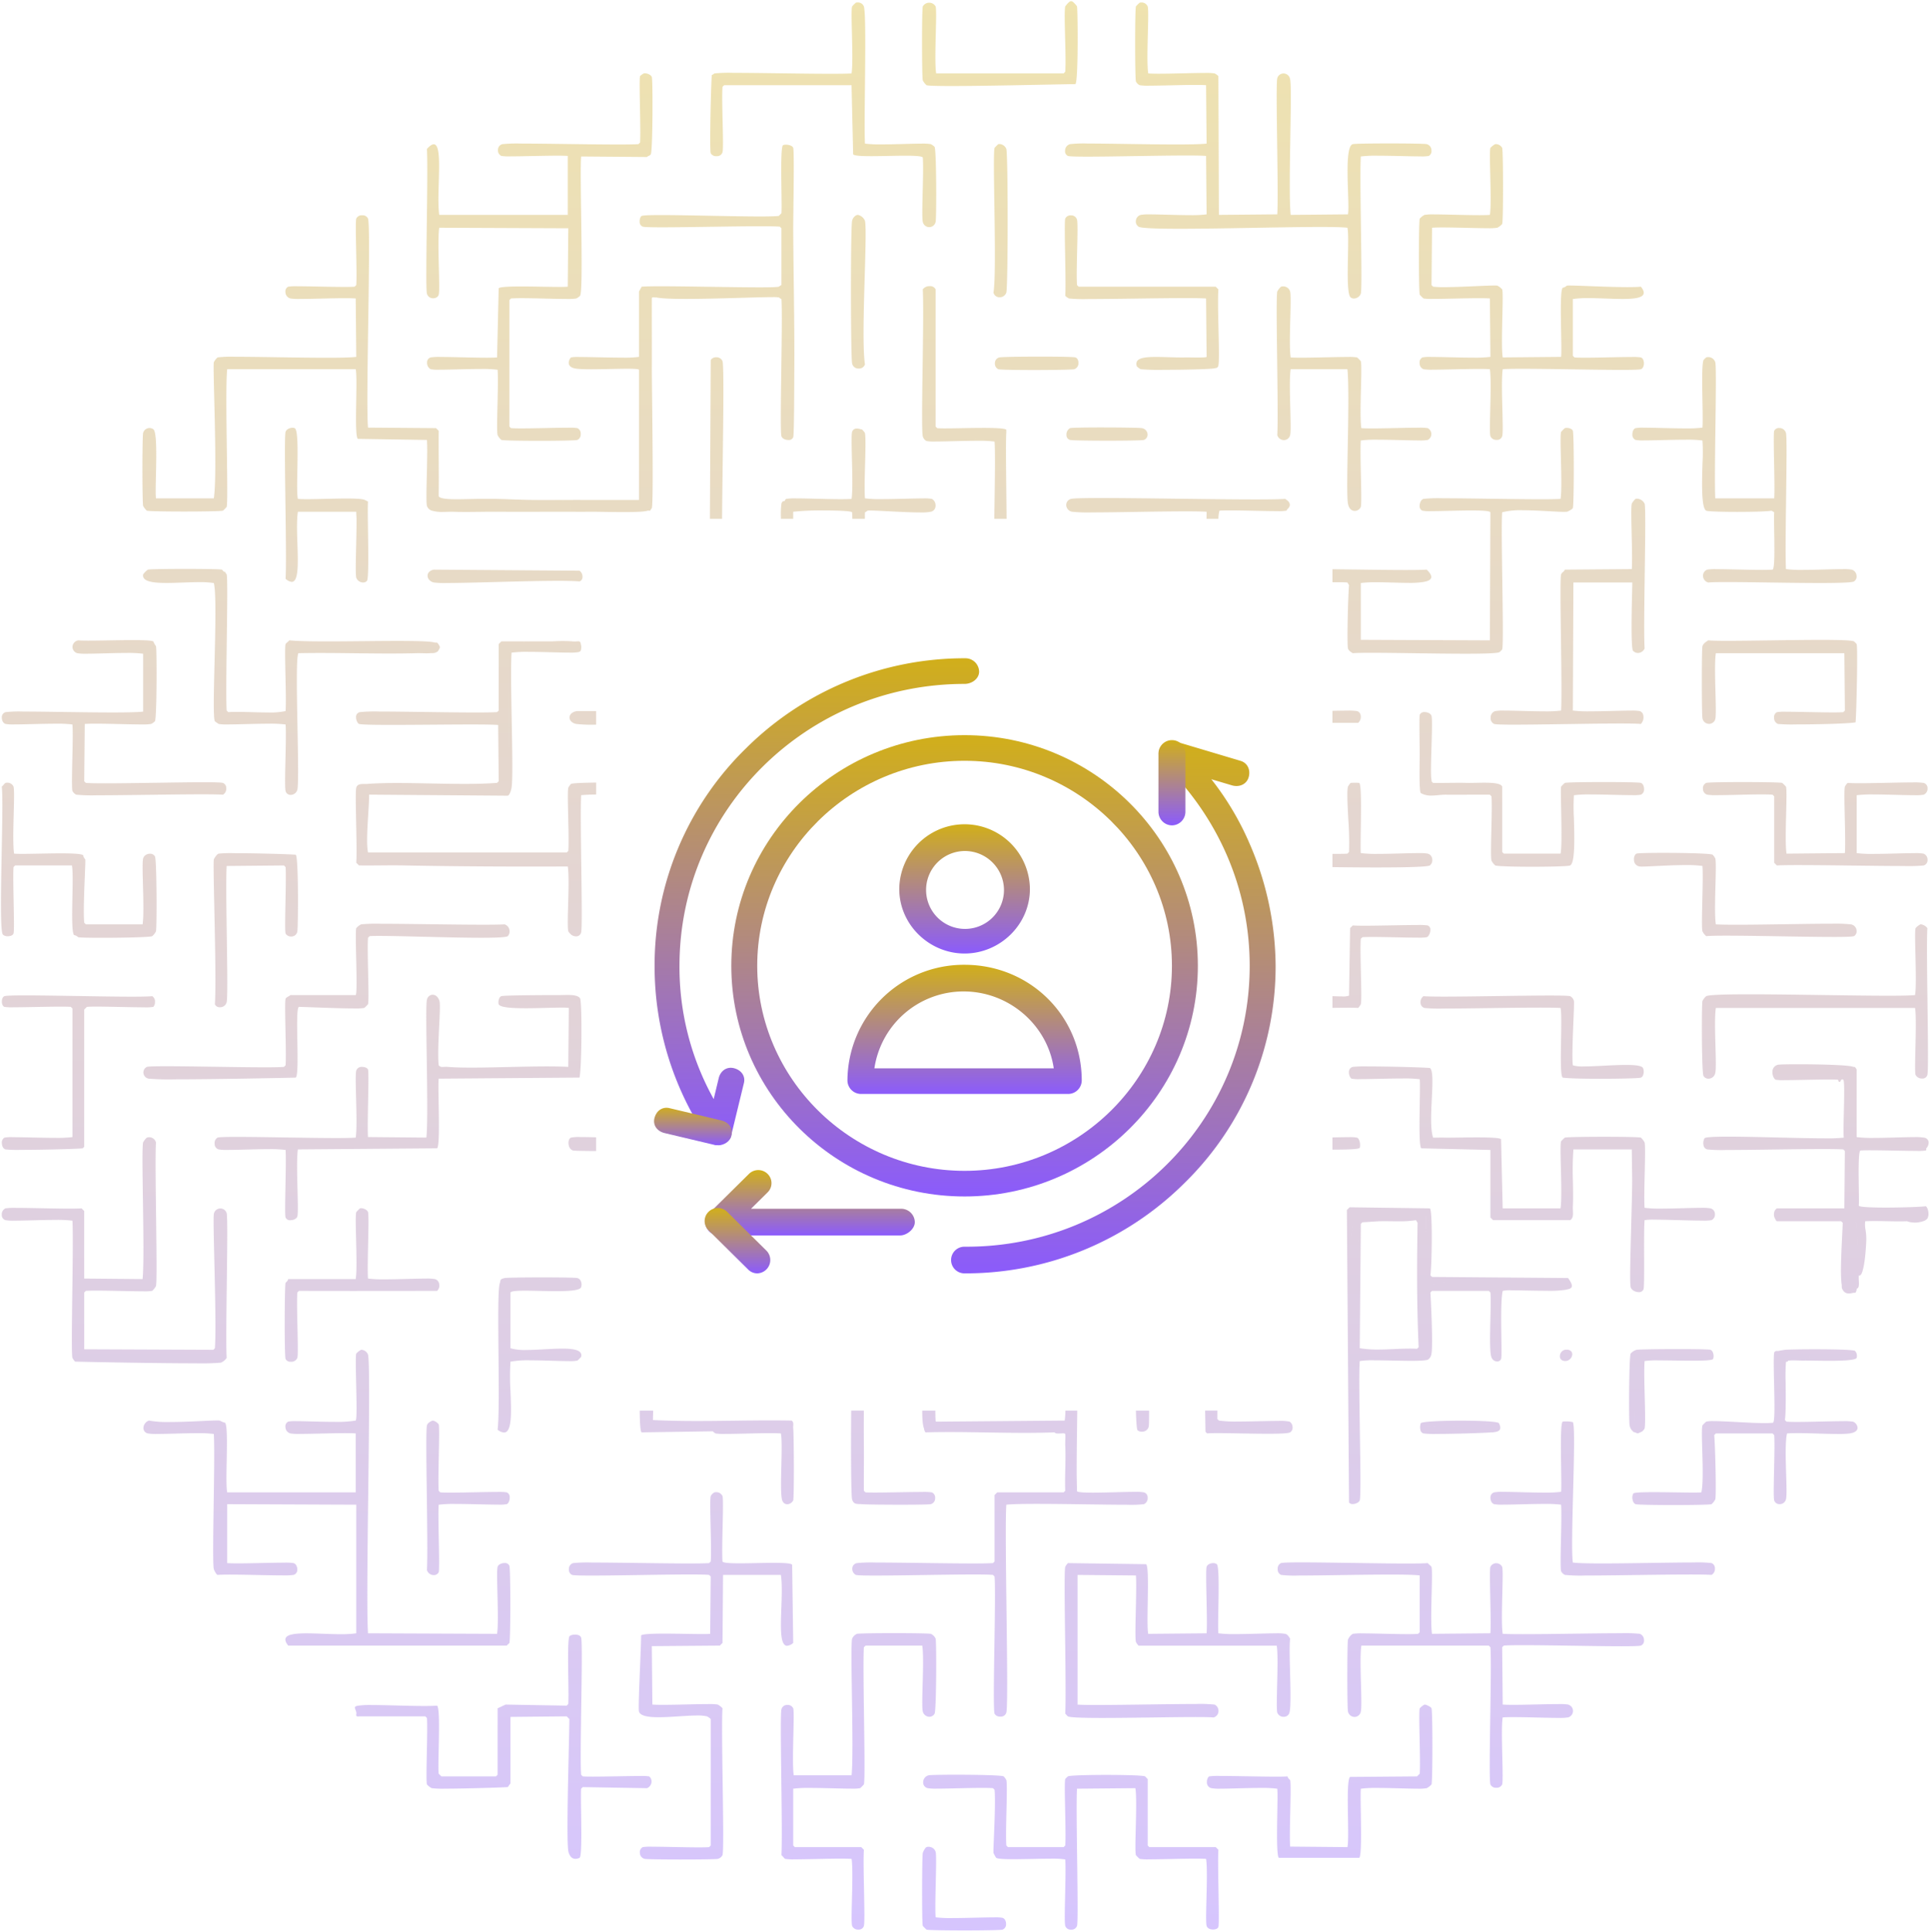 <svg xmlns="http://www.w3.org/2000/svg" xmlns:xlink="http://www.w3.org/1999/xlink" width="820.433" height="820.93" viewBox="0 0 820.433 820.93">
  <defs>
    <linearGradient id="linear-gradient" x1="0.5" x2="0.5" y2="1" gradientUnits="objectBoundingBox">
      <stop offset="0" stop-color="#d1af1a"/>
      <stop offset="1" stop-color="#8b5bfc"/>
    </linearGradient>
  </defs>
  <g id="Group_137" data-name="Group 137" transform="translate(-149.351 -1109.535)">
    <path id="Subtraction_4" data-name="Subtraction 4" d="M409.608,819.932c-7.224,0-15.364-.108-16.162-.344a16.633,16.633,0,0,1-1.594-1.594c-.232-.787-.3-8.828-.29-15.476.013-7.106.116-14.711.29-15.5.122-.549,1.043-2.322,1.594-2.506a2.789,2.789,0,0,1,.883-.14,3.234,3.234,0,0,1,1.855.6,2.878,2.878,0,0,1,1.132,1.59c.324,1.219.19,6.987.048,13.094-.135,5.808-.274,11.813-.048,14.69a50.765,50.765,0,0,0,7.09.325c2.851,0,6.065-.071,9.382-.149l.637-.015h.019c2.888-.069,5.616-.133,7.679-.133a17.394,17.394,0,0,1,3.647.2,1.965,1.965,0,0,1,1.112,1,3.432,3.432,0,0,1,.366,1.617,2.368,2.368,0,0,1-1.479,2.389C424.972,819.824,416.833,819.932,409.608,819.932Zm45.3-.329a2.459,2.459,0,0,1-2.5-1.608c-.32-1.156-.188-7.069-.047-13.329.133-5.933.27-12.069.047-14.911a35.676,35.676,0,0,0-6.177-.32c-2.359,0-5.15.055-7.85.109h-.086c-2.731.054-5.554.11-7.994.11-4.362,0-6.669-.186-7.258-.585a19.31,19.31,0,0,1-1.139-2.049c-.071-.468.043-3.241.188-6.751v-.007c.264-6.413.663-16.1.267-20.115l-.683-.683c-1.025-.081-2.5-.121-4.521-.121-2.943,0-6.6.085-9.829.16l-.331.008c-3.364.079-6.542.153-8.986.153a23.142,23.142,0,0,1-4.1-.2,2.487,2.487,0,0,1-1.9-2.526,3.03,3.03,0,0,1,2.352-2.94c.583-.143,5.341-.243,11.571-.243,9.226,0,19.513.219,20.3.7a6.363,6.363,0,0,1,1.139,1.594c.325,1.228.19,6.992.048,13.095v.006c-.135,5.8-.275,11.8-.048,14.684l.683.683h23.674l.683-.683c.209-2.658.081-8.88-.044-14.9-.132-6.372-.256-12.39.044-13.342a8.846,8.846,0,0,1,1.137-1.138c.325-.2,2.219-.359,5.477-.472,2.9-.1,6.742-.157,10.809-.157,7.429,0,15.76.2,16.493.629a2.721,2.721,0,0,1,.591.579,3.593,3.593,0,0,0,.547.56v28.24l.683.683h28.227l1.137,1.138c-.2,2.637-.079,10,.04,17.115.128,7.654.249,14.882-.04,15.679a1.5,1.5,0,0,1-.85.81,3.593,3.593,0,0,1-1.438.28c-1.044,0-2.382-.4-2.719-1.545-.326-1.1-.207-5.89-.069-11.432.162-6.5.346-13.864-.159-17.035-.974-.077-2.443-.115-4.49-.115-2.992,0-6.761.081-10.087.152l-.279.006H497.4c-3.5.075-6.8.146-9.3.146a22.52,22.52,0,0,1-4.054-.191,16.414,16.414,0,0,1-1.595-1.594c-.326-1.1-.207-5.885-.068-11.423.162-6.5.346-13.871-.159-17.044l-24.812.228c-.283,4.392-.112,17.467.053,30.111.18,13.749.35,26.735-.053,28.19A2.459,2.459,0,0,1,454.9,819.6Zm-90.436-.032h0a2.71,2.71,0,0,1-2.661-1.576c-.327-1.1-.208-5.891-.069-11.435.162-6.5.346-13.863-.159-17.033-.974-.077-2.442-.115-4.489-.115-2.992,0-6.761.081-10.086.152l-.281.006h-.035c-3.489.075-6.784.146-9.28.146a22.529,22.529,0,0,1-4.054-.191,3.055,3.055,0,0,1-.729-.708,7.154,7.154,0,0,0-.866-.885c.292-5,.115-18.886-.056-32.318v-.006c-.183-14.4-.356-28.006.056-29.62a2.456,2.456,0,0,1,2.528-1.9,2.546,2.546,0,0,1,2.48,1.444c.313.961.2,5.769.066,11.337-.157,6.615-.335,14.113.161,17.13h24.584c.576-5.406.346-20.55.143-33.912-.183-12.071-.341-22.494.085-24.161a4.085,4.085,0,0,1,2.048-2.049c.784-.2,8.691-.292,15.706-.292s14.922.091,15.707.292a4.1,4.1,0,0,1,2.049,2.049c.188.735.284,7.914.215,16-.061,7.215-.27,15.176-.671,15.882a2.5,2.5,0,0,1-2.206,1.317,2.933,2.933,0,0,1-2.8-2.228c-.346-1.4-.219-6.046-.071-11.422.169-6.171.361-13.164-.156-16.589H367.5l-.683.683c-.3,4.078-.122,17.165.054,29.821.193,13.9.375,27.03-.054,28.48a16.594,16.594,0,0,1-1.592,1.594,18.3,18.3,0,0,1-3.736.208c-2.074,0-4.785-.068-7.655-.139l-.652-.016c-3.283-.082-6.465-.155-9.3-.155a51.432,51.432,0,0,0-7.108.33v24.141l.683.683h28.227l1.137,1.138c-.234,3.106-.09,10.186.048,17.033.147,7.252.285,14.1-.048,15.305A2.238,2.238,0,0,1,364.469,819.57Zm-75.279-29.793c-6.909,0-14.7-.079-15.48-.251a2.618,2.618,0,0,1-2.122-2.539,2.42,2.42,0,0,1,1.213-2.47,21.7,21.7,0,0,1,3.935-.176c2.516,0,5.869.066,9.419.135l.308.006c3.388.066,7.227.141,10.2.141,2.035,0,3.461-.035,4.361-.106l.681-.683V730.086a6.226,6.226,0,0,0-1.593-1.138,17.152,17.152,0,0,0-4.13-.367c-2.247,0-4.913.172-7.735.354l-.245.016c-2.691.173-5.74.369-8.427.369-5.218,0-7.879-.77-8.373-2.422-.278-.929.125-10.786.48-19.483v-.026c.233-5.7.453-11.09.43-12.831.6-.694,5.982-.774,9.976-.774,2.722,0,5.618.043,8.593.091l.591.01h.006c2.583.042,5.023.081,6.907.081,1.618,0,2.694-.03,3.29-.091l.228-24.368-.681-.683c-1.407-.121-4.084-.18-8.184-.18-5.842,0-13.618.118-21.139.233h-.026l-.334.005h-.026c-7.724.117-15.02.227-20.439.227-4.881,0-7.539-.094-8.127-.286a2.426,2.426,0,0,1-1.334-2.469,2.559,2.559,0,0,1,1.79-2.542,61.9,61.9,0,0,1,7.981-.243c5.265,0,12.352.092,19.856.19l.464.006c7.048.092,15.036.2,21.013.2,4.126,0,6.908-.049,8.506-.15l.681-.683c.223-2.819.086-8.859-.047-14.7-.139-6.139-.271-11.938.047-13.084a3.581,3.581,0,0,1,1.594-1.595,2.676,2.676,0,0,1,.666-.079,2.81,2.81,0,0,1,2.748,1.673c.318,1.147.187,6.955.048,13.1v.007c-.132,5.831-.269,11.86-.047,14.674.241.538,2.492.778,7.3.778,2.177,0,4.7-.049,7.133-.1h.089c2.467-.048,5.018-.1,7.275-.1,4.944,0,7.349.241,7.8.782l.455,33.25a4.5,4.5,0,0,1-2.568,1.22,1.594,1.594,0,0,1-1.183-.517c-1.8-1.862-1.551-8.478-1.293-15.483.188-5.092.382-10.357-.193-14.142H306.945l-.228,28.922-1.138,1.139-28.907.228.228,24.823c1.017.08,2.493.119,4.51.119,2.971,0,6.78-.089,9.84-.16l.288-.007c3.38-.079,6.573-.153,9.027-.153a23.1,23.1,0,0,1,4.105.2,6.918,6.918,0,0,1,2.048,1.595c-.335,4.2-.135,18.192.058,31.722v.012c.214,14.973.416,29.116-.059,30.665a3.08,3.08,0,0,1-2.048,1.594C303.891,789.7,296.1,789.777,289.191,789.777Zm-44.977-.267a2.558,2.558,0,0,1-2.029-.973,5.166,5.166,0,0,1-1.024-2.427c-.689-3.91-.182-26.214.188-42.5.132-5.8.246-10.815.268-13.524l-1.139-1.138-23.9.228v28.24l-1.139,1.594c-4.147.222-18.556.666-26.6.666a39.691,39.691,0,0,1-5.727-.211,6.941,6.941,0,0,1-2.048-1.594c-.293-.9-.171-6.938-.042-13.328.122-6.052.249-12.306.042-14.912l-.683-.683h-28a5.079,5.079,0,0,0-1.02-1.4,3.6,3.6,0,0,1-.344-.414,3.446,3.446,0,0,0,.339.409l0,0a5.083,5.083,0,0,1,1.021,1.4,4.466,4.466,0,0,1-.594.048.862.862,0,0,1-.654-.189c-.154-.171-.126-.444-.093-.761a2.445,2.445,0,0,0-.025-.913c-.015-.1-.025-.2-.03-.282,0,.083.014.175.029.276-.111-.395-.226-.719-.328-1-.2-.549-.325-.911-.178-1.165s.538-.4,1.417-.564a37.49,37.49,0,0,1,5.625-.265c3.053,0,6.808.1,10.784.2h.017l.258.007c3.747.1,7.994.208,11.424.208,2.319,0,4.071-.049,5.355-.15,1.063.931.851,10.639.681,18.44v.007c-.1,4.812-.2,8.968,0,10.476l1.137,1.138h23.22l.681-.683V725.532l3.416-1.595,25.949.455.683-.683c.144-2.04.078-6.446.008-11.111-.112-7.516-.239-16.033.447-17.584.2-.453,1.27-.808,2.436-.808,1.356,0,2.317.472,2.572,1.263.464,1.44.266,14.658.057,28.652-.189,12.664-.385,25.754-.057,29.649l.681.683c.837.066,2.231.1,4.261.1,2.964,0,6.834-.069,10.248-.131h.021l.228,0h.028c3.622-.065,7.043-.126,9.575-.126a21.615,21.615,0,0,1,3.865.163,2.7,2.7,0,0,1,1.027,2.044,3.09,3.09,0,0,1-1.936,2.966L247.3,759.01l-.681.683c-.135,1.338-.077,5.3-.011,9.9.122,8.48.274,19.033-.672,19.482A4.064,4.064,0,0,1,244.213,789.51Zm333.158-.439H543.226c-.981-.79-.809-10.955-.671-19.123.08-4.721.149-8.8-.01-10.254a51.379,51.379,0,0,0-7.032-.336c-2.757,0-5.841.077-9.023.163l-.594.016h-.014c-2.791.075-5.428.147-7.485.147a19.8,19.8,0,0,1-3.853-.218,2.471,2.471,0,0,1-1.923-2.418c-.066-1.22.491-2.4,1.014-2.592a26.749,26.749,0,0,1,4.6-.186c3.054,0,7.173.071,11.534.147h.023l.173,0c4.285.074,8.716.15,12.1.15,2.352,0,3.925-.037,4.807-.114a2.888,2.888,0,0,0,.943,1.383c.106.094.182.163.2.211.316,1.12.185,7.041.046,13.311-.132,5.957-.268,12.116-.046,14.93l24.357.228c.4-1.658.314-6.907.223-12.464v-.006c-.126-7.8-.27-16.632.915-17.364l28.454-.228,1.138-1.138c.2-2.577.078-8.712-.043-14.645-.129-6.3-.25-12.24.043-13.139a7.465,7.465,0,0,1,2.048-1.595l.053,0c.606,0,2.693.943,2.906,1.6.259.792.377,8.937.377,16.169s-.118,15.377-.377,16.169a6.927,6.927,0,0,1-2.048,1.594,19.3,19.3,0,0,1-3.82.217c-2.064,0-4.722-.071-7.537-.146h-.011l-.572-.015c-3.191-.085-6.285-.161-9.055-.161a50.619,50.619,0,0,0-7,.334c-.15,1.438-.086,5.456-.012,10.109v.008c.131,8.219.294,18.445-.671,19.26Zm58.289-29.785a2.546,2.546,0,0,1-2.52-1.415c-.467-1.439-.268-14.662-.057-28.662V729.2c.191-12.66.388-25.752.057-29.628l-.683-.683H578.282c-.518,3.425-.326,10.421-.157,16.593v.006c.148,5.373.275,10.013-.071,11.412a2.736,2.736,0,0,1-2.647,2.3,2.944,2.944,0,0,1-2.817-2.3c-.188-.761-.27-8.211-.268-15.257,0-6.808.087-14.487.268-15.26a5.149,5.149,0,0,1,2.047-2.5,22.825,22.825,0,0,1,4.083-.2c2.44,0,5.622.073,8.992.15h.016l.331.008c3.247.074,6.927.159,9.87.159,2.006,0,3.472-.039,4.481-.118.339-.342.339-.342.681-.683V669.053c-1.9-.247-5.979-.367-12.465-.367-5.847,0-12.691.093-20.383.2l-1.051.015c-6.663.1-12.953.19-17.6.19a48.732,48.732,0,0,1-7.462-.271,2.546,2.546,0,0,1-1.413-2.52,2.5,2.5,0,0,1,1.413-2.491c.63-.205,3.481-.305,8.718-.305,5.839,0,14.064.124,22.019.245l.264,0h.014c8.079.122,16.433.247,22.65.247,4.375,0,7.223-.062,8.707-.191a7.127,7.127,0,0,0,.887.869,3.066,3.066,0,0,1,.705.726c.326,1.1.207,5.888.069,11.429-.162,6.5-.346,13.866.159,17.038l24.812-.228c.216-2.749.083-8.938-.045-14.923-.136-6.313-.264-12.274.045-13.317a2.807,2.807,0,0,1,5.008,0c.326,1.1.207,5.884.068,11.421-.162,6.5-.347,13.873.159,17.046,1.623.1,4.439.15,8.607.15,6.038,0,14.082-.1,21.18-.2l.483-.006h.005c7.548-.1,14.678-.19,19.965-.19a62.705,62.705,0,0,1,8.032.243,2.808,2.808,0,0,1,1.8,2.725,2.2,2.2,0,0,1-1.342,2.285c-.588.191-3.245.284-8.123.284-5.44,0-13.107-.116-20.522-.227l-.272,0h-.007c-7.539-.114-15.335-.231-21.162-.231-4.1,0-6.781.059-8.188.179l-.683.683.228,24.367c1.018.08,2.494.119,4.511.119,2.971,0,6.78-.089,9.84-.16l.286-.007h.029c3.37-.078,6.553-.152,9-.152a23.112,23.112,0,0,1,4.106.2,2.825,2.825,0,0,1,0,5.466,23.052,23.052,0,0,1-4.1.2c-2.442,0-5.622-.074-8.989-.152h-.009l-.332-.008c-3.23-.075-6.891-.159-9.834-.159-2.014,0-3.49.039-4.511.12-.5,3.017-.318,10.515-.161,17.13.132,5.568.246,10.376-.066,11.337A2.5,2.5,0,0,1,635.66,759.286ZM468.021,729.614c-9,0-13.736-.218-14.48-.666a2.8,2.8,0,0,1-.59-.578,3.676,3.676,0,0,0-.548-.56c.291-4.82.116-18.836-.054-32.391v-.009c-.183-14.627-.356-28.442.055-30a6.438,6.438,0,0,1,1.139-1.594l33.234.455c.951.79.819,8.713.691,16.375v.005c-.1,5.866-.19,11.407.22,13.226l24.81-.228c.218-2.755.084-8.954-.044-14.949-.135-6.3-.263-12.248.044-13.291s1.663-1.594,2.785-1.594a2.526,2.526,0,0,1,1.541.455c.991.767.815,10.859.673,18.968-.083,4.783-.156,8.911.01,10.411a52.835,52.835,0,0,0,7.125.335c2.813,0,5.948-.077,9.182-.164l.573-.015h.019c2.847-.076,5.537-.148,7.634-.148a20.226,20.226,0,0,1,3.922.22c.932.238,1.518,1.189,1.99,1.952l.06.1c-.344,2.556-.192,8.321-.032,14.425.2,7.779.416,15.823-.424,17.459a2.474,2.474,0,0,1-2.293,1.331,2.8,2.8,0,0,1-2.716-1.786c-.322-1.052-.2-5.849-.068-11.4.161-6.541.342-13.952-.16-17.062H483.589a6.2,6.2,0,0,1-1.139-1.595c-.327-1.236-.191-7.108-.048-13.325.136-5.9.276-12.007.048-14.914l-24.812-.228v55.112c1.469.109,4.181.163,8.292.163,5.862,0,13.653-.108,21.187-.212l.33,0c7.69-.107,14.953-.208,20.354-.208a59.2,59.2,0,0,1,8.112.262,2.938,2.938,0,0,1,1.641,2.615,2.847,2.847,0,0,1-2.1,2.851c-1.253-.12-3.771-.178-7.7-.178-4.9,0-11.346.088-18.172.182l-.905.012C480.891,729.526,473.961,729.614,468.021,729.614Zm-43.184-.567a2.6,2.6,0,0,1-2.481-1.237c-.491-1.435-.282-14.753-.061-28.853.2-12.617.4-25.664.061-29.448l-.683-.683c-1.406-.12-4.081-.179-8.177-.179-5.839,0-13.616.118-21.136.232h-.03l-.259,0c-7.418.112-15.089.228-20.534.228-4.888,0-7.55-.093-8.138-.285a2.871,2.871,0,0,1-1.513-2.693,2.371,2.371,0,0,1,1.97-2.318,62.355,62.355,0,0,1,7.986-.244c5.224,0,12.242.092,19.673.189l.523.007h.023c7.028.092,14.995.2,20.984.2,4.136,0,6.959-.049,8.629-.149l.683-.683V634.892l1.137-1.138h28.227l.683-.684c-.115-3.055-.046-6.178.021-9.2.074-3.338.15-6.789-.021-10.159-.022-.444,0-1.282.025-2.169a15.438,15.438,0,0,0-.025-2.614c-.117-.185-.416-.268-.969-.268-.28,0-.592.02-.923.041l-.042,0c-.3.02-.682.044-1.028.044-1.135,0-1.452-.287-1.591-.5-3.9.143-8.1.213-12.824.213-5.3,0-10.69-.087-15.906-.171h-.077c-5.19-.083-10.557-.17-15.828-.17-3.724,0-7.068.042-10.223.13a3.666,3.666,0,0,1-.635-1.6,1.665,1.665,0,0,0-.048-.221c-.472-1.29-.692-3.649-.691-7.424h5.57c0,1.913.047,3.373.13,4.464a.387.387,0,0,0,.4.236c.063,0,.128-.006.191-.012s.127-.012.183-.012a.5.5,0,0,1,.135.015,31.541,31.541,0,0,0,4.673.22,31.577,31.577,0,0,1-4.671-.22l53.948-.455a32.829,32.829,0,0,0,.293-4.236h5.051c-.015,1.163-.03,2.339-.046,3.522l-.01.728c-.108,8.249-.22,16.775-.2,22.9.038,1.841.084,4.063.148,7.143.4.391,2.567.581,6.638.581,2.881,0,6.436-.093,9.292-.168l.367-.01c3.1-.082,6.023-.159,8.28-.159a20.012,20.012,0,0,1,3.876.212,2.236,2.236,0,0,1,1.576,2.314,2.756,2.756,0,0,1-1.576,2.7,49.706,49.706,0,0,1-7.247.248c-4.43,0-10.437-.082-16.8-.169h-.009l-1.264-.017c-7.21-.1-14.169-.187-20.052-.187-6.671,0-10.967.116-13.132.353-.414,5.844-.168,25.659.071,44.821v.008c.265,21.247.515,41.316-.071,43.534A2.39,2.39,0,0,1,424.837,729.047Zm27.838-121.759c-.058.791-.636.957-1.615.977C452.039,608.246,452.616,608.081,452.675,607.288Zm-3.4.947h0c.2,0,.4.007.581.011Zm-45.843-4.318h0c.706,0,1.43.006,2.154.006C404.776,603.924,404.1,603.922,403.431,603.917Zm-188.448,94.97H122.109c-1.108-1.38-1.456-2.445-1.067-3.256.653-1.361,3.372-1.968,8.817-1.968,2.172,0,4.529.087,7.023.179l.142.005h.007c2.343.086,5,.184,7.417.184a45,45,0,0,0,6.571-.382V638.991l-54.86-.228v25.052c.971.076,2.437.114,4.48.114,3,0,6.774-.081,10.105-.153l.375-.008c3.461-.074,6.73-.144,9.214-.144a22.449,22.449,0,0,1,4.052.191,2.018,2.018,0,0,1,1.161,1.015,3.447,3.447,0,0,1,.415,1.68,2.237,2.237,0,0,1-1.576,2.315,27.529,27.529,0,0,1-4.644.205c-2.858,0-6.613-.076-10.588-.156l-.413-.008c-3.62-.074-8.12-.165-11.551-.165-2.341,0-4.019.041-5.128.125-.552-.18-1.471-1.955-1.592-2.506-.442-2-.257-14.312-.062-27.351v-.009c.183-12.224.373-24.865.061-30.029a51.39,51.39,0,0,0-7.032-.336c-2.757,0-5.841.077-9.022.163l-.594.016h-.013c-2.791.075-5.428.147-7.486.147a19.8,19.8,0,0,1-3.853-.218,2.311,2.311,0,0,1-1.914-2.253,3.282,3.282,0,0,1,.629-1.937,3.331,3.331,0,0,1,1.74-1.275,43.787,43.787,0,0,0,8.848.616c3.742,0,7.944-.167,11.56-.331l2.011-.093c2.744-.128,5.115-.238,6.511-.238a9.217,9.217,0,0,1,1.119.046,2.9,2.9,0,0,1,.354.167,6.765,6.765,0,0,0,1.922.744c.976,1.045.832,8.8.693,16.3-.108,5.819-.209,11.314.217,13.3h54.633V608.7c-1.018-.08-2.495-.12-4.514-.12-2.945,0-6.608.085-9.839.159l-.329.008H136.1c-3.367.078-6.547.152-8.988.152a23.024,23.024,0,0,1-4.094-.2,2.844,2.844,0,0,1-2.108-2.761,2.174,2.174,0,0,1,1.2-2.249,14.146,14.146,0,0,1,3.279-.206c1.8,0,4.2.065,6.737.133l.767.021c2.915.077,6,.153,8.849.153a48.919,48.919,0,0,0,9.049-.556c.526-.688.355-8.291.19-15.644-.137-6.115-.267-11.888.037-12.823a7.078,7.078,0,0,1,2.048-1.595,1.756,1.756,0,0,1,.211-.013,3.179,3.179,0,0,1,2.747,2.063c.766,2.98.438,30.022.091,58.651v.014c-.311,25.67-.632,52.212-.091,59.758l54.86.228c.505-3.172.321-10.539.159-17.039-.138-5.541-.258-10.326.069-11.429.312-1.053,1.736-1.621,2.918-1.621a2.023,2.023,0,0,1,2.089,1.166c.275.8.4,9.065.4,16.4,0,7.586-.122,15.6-.4,16.395a2,2,0,0,1-.508.526,4.462,4.462,0,0,0-.628.613Zm458.456-29.8a67.266,67.266,0,0,1-8.655-.263,3.547,3.547,0,0,1-1.595-1.594c-.318-1.154-.187-7.052-.047-13.3v-.008c.133-5.943.271-12.089.047-14.935a51.453,51.453,0,0,0-7.1-.329c-2.825,0-6.016.073-9.311.155l-.581.015c-2.9.073-5.636.141-7.723.141a18.309,18.309,0,0,1-3.734-.208,2.02,2.02,0,0,1-1.161-1.016,3.447,3.447,0,0,1-.415-1.681,2.236,2.236,0,0,1,1.576-2.313,19.132,19.132,0,0,1,3.827-.215c2.081,0,4.777.069,7.632.142h.012l.627.016c3.271.084,6.441.16,9.258.16a51.7,51.7,0,0,0,7.1-.333c.144-1.387.082-5.49.011-10.24-.128-8.539-.288-19.162.672-19.593a4.819,4.819,0,0,1,1.14-.074,10.918,10.918,0,0,1,3.185.3c.834,1.307.459,15.734.1,29.685v.008c-.338,13.016-.688,26.475-.1,29.975,1.9.246,5.98.367,12.466.367,5.871,0,12.706-.093,20.387-.206l1.051-.015c6.656-.1,12.94-.19,17.581-.19a48.74,48.74,0,0,1,7.471.272,2.291,2.291,0,0,1,1.42,2.142,2.937,2.937,0,0,1-1.42,2.868c-1.622-.11-4.56-.163-8.98-.163-6.329,0-15,.113-22.655.213h-.128C687.089,668.985,679.248,669.088,673.439,669.088Zm-489.529-.183a2.979,2.979,0,0,1-2.842-2.129c.3-5.077.117-18.8-.058-32.074-.187-14.246-.364-27.7.058-29.416.314-1.277,2.32-2.047,2.5-2.049a4.46,4.46,0,0,1,2.5,1.594c.294.9.172,6.945.042,13.344-.122,6.046-.248,12.294-.042,14.895l.683.684c.925.073,2.364.109,4.4.109,2.984,0,6.8-.078,10.174-.146l.317-.006h.011c3.521-.071,6.846-.139,9.345-.139a21.94,21.94,0,0,1,3.982.182,2.136,2.136,0,0,1,1.271,2.228c.012,1.287-.558,2.534-1.271,2.781a17.234,17.234,0,0,1-3.632.2c-2.088,0-4.869-.063-7.814-.13l-.7-.016c-3.4-.077-6.687-.145-9.579-.145a51.54,51.54,0,0,0-7.186.323c-.2,2.542-.078,8.92.041,15.087.127,6.568.247,12.768-.041,13.608A2.238,2.238,0,0,1,183.91,668.905ZM710.99,639.139c-7.228,0-15.368-.117-16.161-.374a2.212,2.212,0,0,1-1.174-1.685,3.575,3.575,0,0,1,.263-2.869c.355-.373,3.113-.546,8.679-.546,2.76,0,5.825.042,8.985.088l.636.009c2.742.04,5.332.078,7.307.078,1.674,0,2.755-.028,3.3-.086.8-3.389.577-11.139.378-17.977-.146-5-.271-9.316.075-10.49a16.466,16.466,0,0,1,1.594-1.594,13.285,13.285,0,0,1,3.113-.227c2.556,0,6.188.193,10.034.4l.474.025c3.55.188,7.969.423,11.2.423a30.83,30.83,0,0,0,3.631-.162l-2.048.455,2.05-.455c.775-.794.59-8.873.411-16.686-.134-5.833-.26-11.342.042-13.148a1.2,1.2,0,0,1,1.123-.668c.082,0,.162,0,.232.009h.008c.073,0,.142.008.208.008a.813.813,0,0,0,.251-.032,6.876,6.876,0,0,1,4.148,2.383,2.016,2.016,0,0,1,.442,1.564,2.015,2.015,0,0,0-.441-1.564,6.88,6.88,0,0,0-4.145-2.382c.177-.053,2.268-.408,2.726-.456.09.036.185.069.283.1-.116-.037-.2-.068-.279-.1,1.332-.14,6.808-.243,12.737-.243,7.817,0,16.409.183,17.08.7a3.148,3.148,0,0,1,.681,2.961c-.375.834-4.142,1.24-11.517,1.24-1.935,0-3.878-.026-5.689-.054l-.865-.013c-1.378-.022-2.568-.04-3.452-.04-.314,0-.571,0-.785.007-.156,0-.326.005-.5.005-.629,0-1.311-.022-1.971-.043l-.064,0c-.679-.022-1.381-.045-2.044-.045a15.7,15.7,0,0,0-1.791.084.631.631,0,0,1-.069,0c-.046,0-.1,0-.138-.008h-.01c-.037,0-.083-.006-.125-.006a.493.493,0,0,0-.114.011,2.129,2.129,0,0,0-1.368.683.991.991,0,0,0-.032.8c.074.307.144.6-.195.791h0c.339-.194.269-.484.195-.791a.993.993,0,0,1,.033-.8,2.127,2.127,0,0,1,1.367-.683c.035.386-.235.428-.5.468-.189.029-.368.056-.416.215a82.03,82.03,0,0,0-.126,8.869v.005c.05,5.758.112,12.923-.329,15.722l.684.683c1.039.081,2.538.121,4.583.121,3.017,0,6.886-.09,9.994-.162h.006l.378-.009c3.4-.078,6.615-.153,9.089-.153a23.662,23.662,0,0,1,4.176.2,2.962,2.962,0,0,1,1.976,2.693c-.067,1.189-1.253,2.012-3.34,2.318a36.463,36.463,0,0,1-4.834.228c-2.409,0-5.224-.085-8.2-.176l-.207-.006h-.005c-2.816-.085-6.007-.181-8.752-.181-1.889,0-3.4.044-4.631.135.431-.591,2.575-.842,4.983-.945-3.034.125-4.608.43-4.984.945-.813,3.409-.582,10.844-.378,17.4.154,4.955.287,9.233-.078,10.608a2.707,2.707,0,0,1-2.684,2.037,2.311,2.311,0,0,1-2.324-1.582c-.306-1.036-.179-6.886-.045-13.08.128-5.892.26-11.98.045-14.7l-.681-.683H728.975l-.683.683c.424,4.683.938,25.5.456,27.329a7.006,7.006,0,0,1-1.595,2.05C726.359,639.021,718.219,639.139,710.99,639.139ZM726.43,608.5l-2.694,1.8v23.229l-.2.049-.1.025.3-.074V610.3Zm9.075-2.946a23.312,23.312,0,0,0-5.878.6c-1.726.474-2.759,1.235-3.158,2.324.4-1.09,1.433-1.85,3.158-2.324A23.336,23.336,0,0,1,735.505,605.554Zm37.3,2.183h0c.441.007.884.016,1.326.024l.232,0,.691.013-.691-.013-.231,0Zm-.449-.363h0c.248,0,.5.005.765.007C772.873,607.381,772.614,607.379,772.355,607.375Zm8.854-.079h.346l-.516,0h.169Zm-14.9-.872h0c.316.018,1.349.247,2.349.469.587.13,1.154.256,1.576.34-.42-.084-.984-.209-1.569-.339C767.659,606.673,766.624,606.443,766.306,606.425Zm-10.357-5.006c.265,2.585,1.7,2.8,2.71,2.947a1.759,1.759,0,0,1,.816.237.6.6,0,0,1,.252.45c0,.277-.275.5-.406.613-.045.038-.075.062-.075.072l0,0c0-.013.029-.038.073-.074.132-.109.4-.336.406-.614a.6.6,0,0,0-.251-.45,1.758,1.758,0,0,0-.816-.237C757.652,604.217,756.215,604,755.949,601.419Zm-.187-15.939h0c-.656.729-1.123,2.751-1.25,5.409a18.772,18.772,0,0,0,.6,6.389c.26.724.579,1.12.95,1.175-.371-.056-.69-.452-.95-1.175a18.775,18.775,0,0,1-.6-6.389c.127-2.658.594-4.68,1.25-5.409Zm.208-2.525c0,.518.02,1.113.058,1.771C755.99,584.057,755.971,583.461,755.97,582.955Zm1.485-3.264c.065.032.128.067.187.1l.125.075.008,0c.055.033.1.064.149.088-.045-.024-.1-.055-.15-.089l-.131-.079C757.586,579.759,757.522,579.724,757.455,579.691Zm12.719-4.012c-1.071.27-1.58.489-1.6.69-.015.137.2.245.4.349.185.094.359.183.344.283-.022.149-.461.3-1.408.488.947-.186,1.386-.339,1.408-.488.015-.1-.159-.19-.344-.283-.205-.1-.417-.212-.4-.349.022-.2.547-.424,1.6-.689Zm-1.251-1.383h0a2.24,2.24,0,0,1,1.209,1.255A2.243,2.243,0,0,0,768.923,574.3Zm-10.291-1.018h0a14.016,14.016,0,0,0,3.966.4A13.994,13.994,0,0,1,758.632,573.279ZM382.322,639c-6.934,0-14.972-.088-16.421-.236-.331-.034-.662-.043-.983-.052-1.4-.04-2.6-.074-3.115-2-.454-1.713-.516-20.75-.382-37.714h5.374c-.014,4.574-.025,9.951.017,15.168.027,3.318.015,6.678,0,9.929-.01,2.938-.021,5.976,0,8.973l.683.683c.836.054,2.143.081,3.995.081,2.865,0,6.578-.064,10.169-.125l.122,0c3.663-.063,7.124-.123,9.754-.123a25.263,25.263,0,0,1,4.187.169,2.452,2.452,0,0,1,1.376,2.531,2.506,2.506,0,0,1-1.832,2.479C394.563,638.937,388.119,639,382.322,639Zm-17.169-1.179a1.007,1.007,0,0,1,.525.112,1.019,1.019,0,0,0-.532-.113h.007Zm-1.135-25.889h0a1.948,1.948,0,0,0,.255.388A1.921,1.921,0,0,1,364.018,611.931ZM334.2,638.8a2.181,2.181,0,0,1-1.989-1.4c-.806-1.607-.64-8.369-.48-14.908.138-5.609.28-11.408-.2-13.786-1.027-.081-2.509-.12-4.527-.12-2.976,0-6.772.089-9.821.161l-.372.009c-3.348.078-6.507.152-8.938.152a23.227,23.227,0,0,1-4.112-.2,3.615,3.615,0,0,1-1.138-.911l-30.274.455c-.495-.235-.775-3.346-.832-9.247h5.723l-.11,4.009c5.584.279,11.561.41,18.81.41,5.171,0,10.438-.067,15.53-.132h.009c5.086-.065,10.346-.132,15.515-.132,3.291,0,6.264.027,9.091.081.8.549.746,1.334.693,2.166a6.22,6.22,0,0,0-.01,1.022c.308,3.005.43,29.292,0,30.745A2.972,2.972,0,0,1,334.2,638.8Zm1.625-34.023c.051.126.095.256.139.384s.09.262.141.391c-.052-.129-.1-.26-.141-.391S335.878,604.9,335.828,604.774ZM574.61,638.719a1.944,1.944,0,0,1-1.564-.639l-.911-124.345,1.139-1.139,34.143.455c.77.618.813,9.472.8,13.249-.029,6.566-.284,13.393-.569,15.218l.683.683,57.82.456c1.335,1.8,1.845,3.036,1.56,3.783-.274.72-1.251.922-2.195,1.118-.156.032-.317.066-.473.1.97-.223,1.487-.5,1.726-.915-.241.422-.767.7-1.758.922l-.038.008a46.386,46.386,0,0,1-7.893.4c-2.437,0-5.113-.044-7.87-.094l-.545-.01c-2.394-.043-4.655-.084-6.447-.084a14.366,14.366,0,0,0-3.839.232c-.8,3.463-.674,12.514-.573,19.787.066,4.715.118,8.438-.11,9.136a1.733,1.733,0,0,1-1.709,1.087,2.633,2.633,0,0,1-2.388-1.77c-.8-1.893-.619-9.551-.458-16.307.112-4.679.217-9.094,0-11.249l-.683-.683H608.328l-.681.683c.321,5.5,1.092,22.091.454,25.962a3.743,3.743,0,0,1-1.364,2.5c-.643.4-2.935.588-7.212.588-2.4,0-5.2-.057-7.9-.112h-.035c-2.688-.055-5.464-.112-7.818-.112a36.21,36.21,0,0,0-6.171.321c-.337,3.931-.136,17.229.057,30.089v.009c.214,14.22.417,27.652-.057,29.113C577.34,637.966,575.887,638.719,574.61,638.719Zm-1.564-2.46h0A8.438,8.438,0,0,0,574.4,638.1,8.479,8.479,0,0,1,573.047,636.259Zm3.413-.683h0c.131.668.254,1.007.367,1.007C576.713,636.583,576.59,636.243,576.46,635.577Zm.236-10.861c0,.187.005.376.005.562C576.7,625.091,576.7,624.9,576.7,624.715Zm-.013-1.011h0c0,.26,0,.526.008.782v.01c0-.247-.008-.526-.008-.793Zm-.071-26.464h0c0,3.169.036,6.393.071,9.51v.015c.034,3.148.07,6.4.07,9.6,0-3.2-.036-6.456-.07-9.6v-.015c-.034-3.117-.07-6.34-.071-9.51Zm.5,1.475c.063,3.224.129,6.551.136,9.832-.007-3.279-.072-6.605-.135-9.827v-.009h0c-.121-6.142-.246-12.494.034-18.7a2.711,2.711,0,0,0-.289-1.475,2.709,2.709,0,0,1,.288,1.475c-.278,6.211-.154,12.56-.033,18.7v.008Zm56.942-22.351h0c.086.625.783.935,1.472.978C634.835,577.3,634.138,576.988,634.052,576.365Zm-.341-14.265h0c.085,3.559.17,7.146.34,14.264l-.34-14.264Zm-57.1,5.432a9.758,9.758,0,0,1-.935,2.127,4.914,4.914,0,0,0-.809,3.288,21.531,21.531,0,0,0,3.848.559,21.56,21.56,0,0,1-3.848-.559,4.927,4.927,0,0,1,.81-3.288A9.778,9.778,0,0,0,576.613,567.532Zm9.13-49.012v0l-7,.452-.683.683-.455,52.835a46.806,46.806,0,0,0,7.774.566c2.242,0,4.523-.1,6.73-.2h.043c2.21-.1,4.5-.2,6.752-.2,1.09,0,2.091.024,3.058.072l.683-.683c-.888-19.273-.71-38.36-.455-52.835l-.684-1.139a43.078,43.078,0,0,1-7.164.472c-.693,0-1.4-.006-2.08-.012l-.542,0,.89-.115c.633-.083,1.373-.179,2.163-.278-.787.1-1.525.194-2.157.277l-.014,0-.885.115-1.16-.011h-.007c-.809-.008-1.646-.017-2.48-.017s-1.588.009-2.271.027Zm-9.194-.558h0a26.791,26.791,0,0,1,.6,8.3,178.32,178.32,0,0,0-.058,18.9c.182,5.606.37,11.4.058,17.078-.029.52-.039.979-.048,1.422-.013.614-.026,1.192-.088,1.8.062-.609.075-1.185.088-1.795.01-.45.02-.91.049-1.432.311-5.672.123-11.466-.058-17.068a178.393,178.393,0,0,1,.058-18.914A26.827,26.827,0,0,0,576.548,517.961Zm29.569,38.991c-.105.334-.207.764-.312,1.211l-.027.113c-.2.854-.447,1.912-.752,1.962.3-.049.542-1.064.753-1.961l.023-.1C605.91,557.723,606.012,557.288,606.118,556.951ZM575.671,514.91c-1.218,1.112-1.22,2.714-1.221,4.128,0,.461,0,.894-.039,1.3a141.724,141.724,0,0,0-.181,17.682v.013c.076,2.468.155,5.02.181,7.584a29.636,29.636,0,0,1-.732,6.428,29.667,29.667,0,0,0,.734-6.428c-.026-2.561-.105-5.11-.182-7.575a141.587,141.587,0,0,1,.182-17.7c.038-.41.038-.842.039-1.3,0-1.415,0-3.018,1.22-4.13h0Zm32.2,32.758-.681.684C607.533,548.01,607.533,548.01,607.873,547.668Zm48.813.159h0c.939.018,1.75.032,2.479.04C658.34,547.859,657.529,547.845,656.686,547.827Zm7.963-.1c-.276.038-.629.068-1.061.091C664.02,547.8,664.372,547.769,664.649,547.731Zm-13.609-.043h0l.843.021.851.022-.851-.022Zm-12.233-.076q-.318.015-.6.035Q638.491,547.628,638.808,547.613Zm-29.8-2.449h0a.836.836,0,0,1-.012.323,2.27,2.27,0,0,0,.153,1.452,2.271,2.271,0,0,1-.152-1.448A.877.877,0,0,0,609.013,545.164Zm57.59-.684c.367,1.145.42,1.777.184,2.228C667.023,546.257,666.97,545.625,666.6,544.48Zm-54.505.051h0l-.434.019Zm2.56-.069c-.869,0-1.629.029-2.274.057l-.229.01.231-.01C613.03,544.492,613.791,544.462,614.658,544.462Zm41,.035-1.666,0,1.622,0Zm.026,0h0l.9,0h.061c2.972-.007,6.046-.015,9.075-.015-3.03,0-6.1.008-9.078.015h-.061Zm-75.839-26.077c-2.082,0-2.121.536-2.371,4.008-.033.454-.068.95-.113,1.5.044-.552.08-1.048.113-1.5C577.724,518.958,577.762,518.424,579.844,518.421Zm26.892-1.04h0a53.429,53.429,0,0,1,.207,6.083A58.815,58.815,0,0,0,606.736,517.38Zm-.935,5.087a2.54,2.54,0,0,1-.27.691A2.5,2.5,0,0,0,605.8,522.467Zm.277-6.343h0a.108.108,0,0,0-.078.037c-.347.359-.251,3.219-.194,4.928.024.711.041,1.225.019,1.3a13.021,13.021,0,0,0-.018-1.312c-.057-1.707-.151-4.557.194-4.916a.108.108,0,0,1,.078-.038Zm-25.289,2.319h0c.184.006.381.014.589.023Zm16.909-.655-.46.048Zm.831-4.559h0c-1.957,0-4.237.026-6.568.071,2.334-.045,4.615-.071,6.569-.071Zm11.831,95.685a38.411,38.411,0,0,1-5.674-.212,1.739,1.739,0,0,1-1.184-1.134,5.3,5.3,0,0,1,.048-3.193c.456-.718,8.916-1.093,17.037-1.093,7.791,0,15.821.338,16.2,1.093.6,1.2.723,2.088.381,2.7-.48.86-1.858,1.056-3.112,1.172-.033,0-.067,0-.1,0s-.09,0-.135,0-.084,0-.125,0-.064,0-.091,0c-.2.013-.487.026-.839.038.352-.012.636-.025.839-.038C630.323,608.524,617.754,608.915,610.361,608.915Zm-.591-3.152c-3.783,0-5.562.134-5.766.434.2-.3,1.982-.433,5.761-.433,1.933,0,4.122.033,6.44.068l.135,0c2.3.035,4.682.07,6.815.07h0c-2.159,0-4.632-.038-6.815-.071l-.132,0C613.89,605.8,611.7,605.763,609.77,605.763Zm23.876-1.574a5.59,5.59,0,0,0-3.105,1.062A5.6,5.6,0,0,1,633.646,604.189Zm-95.182,4.65c-3.3,0-6.982-.059-11.108-.13l-.566-.01c-3.573-.062-6.948-.12-9.6-.12-2.169,0-3.629.04-4.465.122l-.683-.683c-.018-1.07-.049-2.706-.087-4.778l0-.2c-.023-1.214-.048-2.57-.075-4.04h5.2l-.029,3.553.683.683a51.485,51.485,0,0,0,8.139.412c2.727,0,5.672-.058,8.963-.127l.467-.01h.006c2.839-.06,5.52-.117,7.686-.117a19.694,19.694,0,0,1,4.786.3,2.751,2.751,0,0,1,1.26,2.287,2.282,2.282,0,0,1-1,2.248l-.033.02h0C547.3,608.652,544.269,608.839,538.464,608.839Zm4.931-.719c-3.316,0-7.838.088-11.827.165l-.348.007c-1.7.033-3.369.064-4.945.091,1.577-.026,3.243-.058,4.947-.091l.351-.007h.012c4.2-.081,8.55-.164,11.817-.164.93,0,1.72.007,2.391.02C545.121,608.127,544.318,608.12,543.395,608.12Zm3.474-3.972h0c.921.3,1.5,1.763,1.508,2.963C548.365,605.913,547.791,604.448,546.869,604.148Zm-21.668-.1h0c1.437.031,2.937.067,4.608.108C528.049,604.116,526.585,604.081,525.2,604.05Zm-5.443-.078h.487l-.7,0h.208Zm175.987,4.7a1.544,1.544,0,0,1-.578-.185c-.146-.064-.328-.143-.565-.236a.882.882,0,0,0-.321-.071c-.139-.007-.224-.011-.589-.385a4.443,4.443,0,0,1-1.366-2.506c-.207-1.341-.259-9.046-.191-15.719.069-6.7.275-14.1.646-14.8a5.272,5.272,0,0,1,2.5-1.595c.842-.186,9.8-.311,17.646-.311,8.019,0,13.166.116,13.767.311a1.778,1.778,0,0,1,1.005,1.07,3.957,3.957,0,0,1,.134,2.8c-.25.526-2.959.76-8.784.76-2.321,0-4.934-.037-7.239-.069l-.15,0c-2.444-.034-4.752-.067-6.81-.067a36.784,36.784,0,0,0-6.154.288c-.255,3.342-.1,9.29.054,15.042v.007c.16,6.069.311,11.8-.054,13.646a4.831,4.831,0,0,1-.735.941c-.069.078-.13.146-.176.2,0-.185-.007-.4-.009-.621,0,.228,0,.441.009.621-.034.038-.679.354-.911.455l-.36.158-.013.006A2.128,2.128,0,0,1,695.744,608.668Zm-1.29-10.025c.1,2.111.171,3.915.174,5.118C694.625,602.553,694.549,600.751,694.454,598.643ZM695.749,575h-.009c-1.773.462-1.856,8.148-1.618,15.648-.238-7.5-.154-15.186,1.619-15.648h.008Zm2.051.711c.191.458.286,2.733.289,6.946C698.086,578.44,697.992,576.165,697.8,575.706Zm-.654-.292h0c.263.091.456.165.559.213C697.6,575.581,697.413,575.508,697.145,575.414Zm-483.333,32.9a4.826,4.826,0,0,1-2.7-1.2c.634-5.311.5-18.99.378-32.219-.135-14.166-.262-27.546.533-29.954a5.647,5.647,0,0,0,.2-.827c.132-.728.192-1.06,1.852-1.45.786-.185,8.69-.281,16.091-.281,6.366,0,14.08.074,14.866.281a2.2,2.2,0,0,1,1.383,1.129,3.622,3.622,0,0,1,.211,2.742c-.505,1.506-5.886,1.7-10.517,1.7-2.311,0-4.859-.058-6.906-.1l-.258-.006c-2.23-.051-4.337-.1-6.193-.1-4.025,0-5.929.243-6.173.787v23.684a22,22,0,0,0,6.678.732c2.447,0,5.153-.149,7.769-.292l.073,0c2.58-.141,5.247-.287,7.561-.287,4.318,0,6.748.531,7.647,1.671a2.044,2.044,0,0,1,.32,1.825,15.314,15.314,0,0,1-1.594,1.594,16.127,16.127,0,0,1-3.543.223c-1.891,0-4.349-.071-6.951-.147l-.679-.02c-2.911-.084-5.986-.167-8.767-.167a42.385,42.385,0,0,0-8.515.566,102.263,102.263,0,0,0,.018,12.649c.144,3.653.293,7.427.151,10.455-.159,3.388-.676,5.491-1.579,6.432A1.821,1.821,0,0,1,213.812,608.313Zm1.853-35.82h0c.562,1.276,4.008,1.567,6.289,1.76.5.042.93.079,1.25.12-.32-.041-.752-.077-1.248-.119C219.672,574.06,216.227,573.769,215.665,572.493Zm25.654-29.056h0a10.158,10.158,0,0,1,1.435.132,2.393,2.393,0,0,1,.974.932,2.35,2.35,0,0,0-.974-.932A10.268,10.268,0,0,0,241.319,543.436Zm-13.362-.331h0c.46,0,.924.011,1.387.018C228.841,543.116,228.338,543.11,227.957,543.105Zm-8.047-.06c-1.993,0-3.273.017-3.8.05C216.641,543.061,217.956,543.045,219.91,543.045Zm265.074,64.907a2.562,2.562,0,0,1-1.853-.616c-.293-.368-.531-3.251-.689-8.336h5.618c-.005,3.925-.058,6.318-.148,6.741A2.822,2.822,0,0,1,484.984,607.952ZM82.5,578.9c-16.091,0-44.5-.539-50.99-.718a6.312,6.312,0,0,1-1.139-1.594c-.4-1.507-.231-14.314-.054-27.874v-.011c.165-12.641.336-25.712.054-30.416a51.688,51.688,0,0,0-7.1-.333c-2.817,0-5.986.076-9.257.16l-.557.014c-2.89.075-5.616.145-7.716.145a19.177,19.177,0,0,1-3.828-.214,2.236,2.236,0,0,1-1.576-2.314,2.756,2.756,0,0,1,1.576-2.7,26.968,26.968,0,0,1,4.588-.2c2.87,0,6.679.074,10.711.152h.009l.351.007c3.858.075,8.23.159,11.623.159,2.329,0,3.978-.039,5.04-.12l1.139,1.138v28.7l24.81.228c.57-5.3.344-20.546.145-34-.179-12.077-.334-22.506.083-24.076a7.012,7.012,0,0,1,1.595-2.05,2.981,2.981,0,0,1,3.869,2.05c-.286,4.78-.113,18.491.054,31.749v.008c.18,14.272.35,27.752-.054,29.276a6.929,6.929,0,0,1-1.594,2.05,21.9,21.9,0,0,1-3.961.18c-2.5,0-5.825-.067-9.349-.139h-.012l-.322-.006H50.64c-3.371-.068-7.192-.145-10.157-.145-2.045,0-3.49.036-4.419.11l-.681.683v24.14l54.859.228.683-.683c.491-6.438.091-23.42-.231-37.065v-.005c-.231-9.81-.431-18.283-.225-19.864a2.8,2.8,0,0,1,5.464-.456c.411,1.611.238,15.113.056,29.407v.015c-.17,13.321-.346,27.1-.055,32.068a5.163,5.163,0,0,1-2.5,2.049A107.512,107.512,0,0,1,82.5,578.9Zm40.734-.671a2.247,2.247,0,0,1-2.267-1.186c-.264-.77-.372-8.671-.361-16.16.01-7.441.137-15.387.361-16.179.014-.048.09-.117.2-.212a2.887,2.887,0,0,0,.942-1.382h28.68c.506-3.173.322-10.542.159-17.043-.138-5.541-.258-10.323.068-11.425a16.179,16.179,0,0,1,1.594-1.594,1.934,1.934,0,0,1,.506-.062c1.1,0,2.637.738,2.908,1.656.31,1.044.181,7.012.046,13.331-.128,5.979-.261,12.162-.046,14.909a52.315,52.315,0,0,0,7.108.334c2.823,0,5.972-.077,9.22-.163l.583-.015c2.86-.075,5.561-.146,7.659-.146a19.759,19.759,0,0,1,3.885.218,2.5,2.5,0,0,1,1.777,1.958,3.16,3.16,0,0,1-.866,3.053l-11.372.013h-.15c-8.053.01-16.379.02-24.565.02-8.419,0-15.825-.011-22.642-.033l-.681.683c-.223,2.82-.086,8.865.046,14.711v.005c.139,6.131.27,11.922-.046,13.067A2.7,2.7,0,0,1,123.238,578.233Zm541.756-.3a3.375,3.375,0,0,1-1.124-.2,1.833,1.833,0,0,1-1.162-2.061,2.73,2.73,0,0,1,2.073-2.493,5.556,5.556,0,0,1,.8-.061,2.425,2.425,0,0,1,1.951.744,1.97,1.97,0,0,1,.354,1.664A3.007,3.007,0,0,1,664.994,577.931Zm120.547-28.707a2.772,2.772,0,0,1-2.619-1.556,2.4,2.4,0,0,1-.413-1.495,4.349,4.349,0,0,0-.042-.782c-.616-4.175-.145-13.634.2-20.541v-.01c.11-2.213.205-4.125.256-5.639l-.681-.683H754.924a1.463,1.463,0,0,1-.532-.648c-.048-.089-.1-.18-.15-.263a3.723,3.723,0,0,1-.484-2.771,2.761,2.761,0,0,1,1.165-1.784H783.6l.228-24.368-.683-.684c-1.679-.1-4.511-.15-8.659-.15-5.967,0-13.935.1-20.965.2h-.019l-.525.007h-.01c-7.431.1-14.45.19-19.662.19a62.315,62.315,0,0,1-7.978-.244,2.157,2.157,0,0,1-1.59-1.808,4.191,4.191,0,0,1,.453-2.974c.55-.437,3.85-.649,10.089-.649,5.9,0,13.556.182,20.958.358l.313.007c7.569.18,14.718.351,20.1.351a60.4,60.4,0,0,0,7.726-.3c-.215-1.279-.106-5.887.01-10.766.156-6.59.318-13.4-.238-13.83a.675.675,0,0,0-.406-.16c-.44,0-.727.609-.865.9-.046.1-.079.167-.1.169a1.289,1.289,0,0,1-.148.009c-.479,0-.534-.329-.578-.593-.028-.169-.052-.316-.184-.327-.838-.07-2.186-.1-4.122-.1-2.8,0-6.393.072-9.567.135l-.307.006c-3.322.066-6.459.129-8.8.129a19.28,19.28,0,0,1-3.612-.165c-.722-.264-1.5-1.809-1.43-3.4a3.022,3.022,0,0,1,2.341-2.972c.5-.133,3.875-.219,8.593-.219,8.621,0,21.994.3,23.5,1.13a.141.141,0,0,0,.07.015.634.634,0,0,0,.092-.01l.014,0a.849.849,0,0,1,.131-.012c.218,0,.564.119,1.059,1.147v28.695a54.491,54.491,0,0,0,7.194.34c2.793,0,5.789-.077,9.133-.17l.5-.014c2.865-.081,5.57-.157,7.722-.157a22.8,22.8,0,0,1,4.13.229,2.164,2.164,0,0,1,1.936,2.12v.075a3.721,3.721,0,0,1-1.027,2.361h0c-.026.028-.016.114,0,.222.026.233.064.585-.223.689a21.111,21.111,0,0,1-3.834.169c-2.463,0-5.769-.063-9.269-.129l-.351-.007c-3.334-.064-7.114-.136-10.054-.136-2.006,0-3.4.034-4.262.1-.9.589-.773,9.165-.672,16.056v.007c.05,3.406.093,6.348-.012,7.394.332.7,7.362.8,11.523.8,6.743,0,14.971-.279,16.932-.573.406.111,1.078,1.379,1.138,2.732h-.455a3.878,3.878,0,0,1-1.592,3.189,3.877,3.877,0,0,0,1.594-3.189h.454a4.025,4.025,0,0,1-.435,2.494,3.455,3.455,0,0,1-1.841,1.15h-6.828c-1.014.034-2.09.05-3.288.05-1.711,0-3.454-.034-5.14-.067h-.024c-1.677-.033-3.411-.067-5.133-.067-1.54,0-2.905.028-4.172.084a11.438,11.438,0,0,0,.136,3.647,24.324,24.324,0,0,1,.319,4.324c-.041,1.546-.246,5.393-.73,8.89a28.2,28.2,0,0,1-.879,4.359c-.388,1.234-.821,1.86-1.286,1.86a.621.621,0,0,1-.291-.079,17.569,17.569,0,0,0,.014,2.306c.083,1.655.154,3.084-.925,3.387a.6.6,0,0,0,0,.225.558.558,0,0,1,0,.23c-.379,1.25-.421,1.251-.935,1.264a4.221,4.221,0,0,0-.882.1v0l0,0A6.872,6.872,0,0,1,785.541,549.224Zm2.845-2.239a3.782,3.782,0,0,1-1.632,1.136A3.77,3.77,0,0,0,788.386,546.985Zm.5-20.07h0c.182,4.611.014,18.6-.5,20.07.52-1.464.688-15.457.5-20.07Zm-.5-8.168h0c.744,2.838,1.078,10.59,1.08,17.02C789.463,529.341,789.131,521.591,788.386,518.747Zm1.834-.27c.4,0,.816.011,1.136.022l.217.006h.01l.107,0-.12,0-.214-.006c-.333-.01-.769-.022-1.186-.022h.049Zm-9.878-.4h0c6.5.119,11.938.2,16.521.258-4.592-.053-10.03-.139-16.522-.259Zm36.542.067c-.483.068-1.292.122-2.422.163C815.592,518.268,816.4,518.214,816.885,518.146Zm-11.517-5.156-.339.008-.824.02.825-.02Zm5.279-.121h0c-1.223.022-2.533.052-3.91.086,1.38-.034,2.691-.065,3.91-.086Zm-9.078-25.061-1.19.019Zm2.388-.039-.645.011.43-.007Zm-48.212-30.175h0c.668.044,1.7.065,3.158.065C757.437,457.661,756.4,457.638,755.745,457.594Zm31.5-4.648c-.4.026-.882.047-1.436.064C786.36,452.994,786.837,452.973,787.244,452.947Zm-19.437-.116h0c.955.017,1.929.035,2.91.055Zm-71.64,95.821c-1.368,0-3.052-.811-3.388-2.122-.438-1.714-.133-13.042.189-25.035v-.006c.184-6.837.374-13.907.455-19.995L693.235,488h-24.81a125.767,125.767,0,0,0-.206,13.453c.072,3.514.147,7.142-.022,10.688-.033.659,0,1.294.026,1.908.08,1.7.149,3.156-1.164,4.013H634.28l-1.139-1.138v-28.7l-29.364-.683c-.982-.816-.81-10.937-.671-19.069.081-4.738.15-8.827-.01-10.308a51.647,51.647,0,0,0-7.213-.321c-2.908,0-6.2.067-9.6.142l-.675.015H585.6c-2.959.065-5.754.127-7.839.127a16.867,16.867,0,0,1-3.578-.191c-.584-.212-1.242-1.527-1.183-2.843a2.155,2.155,0,0,1,1.638-2.167,50.165,50.165,0,0,1,6.376-.2c8.193,0,22.5.357,26.4.658,1.414.973,1.139,6.565.821,13.039-.3,6.091-.639,12.994.545,16.566.265.009.554.014.882.014.478,0,.961-.01,1.387-.019l.1,0c.43-.008.871-.017,1.3-.017h.113a3.225,3.225,0,0,0-2.428,1.085,3.778,3.778,0,0,0-.685,2.816,3.78,3.78,0,0,1,.685-2.816,3.226,3.226,0,0,1,2.428-1.085c.094-.005.2-.008.31-.009h.016c.19,0,.378.008.577.025l.044,0,.044,0c.338.016.841.024,1.537.024,1.176,0,2.748-.022,4.568-.048l.908-.013c2.089-.029,4.514-.06,6.859-.06,6.5,0,9.852.255,10.257.78.342,14.689.342,14.689.683,29.378h24.584c.505-3.173.321-10.542.159-17.044-.138-5.538-.257-10.322.069-11.423a16.622,16.622,0,0,1,1.593-1.595c.8-.236,8.976-.359,16.644-.359,7.254,0,14.915.111,15.68.359a6.939,6.939,0,0,1,1.594,2.05c.324,1.218.19,6.986.048,13.093-.135,5.809-.274,11.814-.048,14.691a51.389,51.389,0,0,0,7.023.335c2.76,0,5.844-.077,9.025-.163l.531-.014h.008c2.814-.076,5.472-.149,7.545-.149a19.828,19.828,0,0,1,3.865.219,2.456,2.456,0,0,1,1.9,2.426,2.588,2.588,0,0,1-1.442,2.584,18.867,18.867,0,0,1-3.789.2c-2.671,0-6.458-.1-10.12-.2l-.065,0c-3.7-.1-7.518-.206-10.336-.206a22.326,22.326,0,0,0-4.144.211h0c-.235,2.568-.218,9.121-.2,15.458v.018c.018,6.716.035,13.059-.254,13.9A2,2,0,0,1,696.167,548.652Zm.661-3.75h0c0,.88.016,1.561.049,2.083h0c-.033-.526-.049-1.207-.049-2.083Zm.029-23.454h0a.1.1,0,0,1,.021.031,21.237,21.237,0,0,1,.377,5.306,21.225,21.225,0,0,0-.377-5.306A.113.113,0,0,0,696.857,521.447Zm-53.349-3.95h0c2.282.037,4.772.1,6.772.157l.513.014h.015c2.331.062,4.532.121,6.566.152-2.042-.032-4.243-.091-6.574-.153l-.519-.014h-.007C648.272,517.6,645.779,517.535,643.508,517.5Zm-3.383-.032c.4,0,.81,0,1.236.005-.473,0-.947-.006-1.417-.006h.181Zm26.3-.756h0a1.91,1.91,0,0,1,.439.275A1.95,1.95,0,0,0,666.427,516.709Zm-51.392-29.222h0c.847.017,1.693.043,2.487.066C616.61,487.526,615.774,487.5,615.036,487.487Zm198.557,31.6a9.677,9.677,0,0,1-3.353-.569h6.828A10.648,10.648,0,0,1,813.593,519.087Zm-690.532-1h0a2.023,2.023,0,0,1-2.086-1.166c-.287-.839-.167-7.025-.041-13.575.119-6.184.243-12.575.041-15.121a52.226,52.226,0,0,0-7.108-.334c-2.8,0-5.962.077-9.22.162l-.582.015c-2.86.075-5.562.146-7.665.146a19.774,19.774,0,0,1-3.88-.217,2.372,2.372,0,0,1-1.69-2.4,2.667,2.667,0,0,1,1.234-2.615c.59-.2,3.274-.3,8.208-.3,5.5,0,13.243.122,20.734.24h.019l.239,0c7.619.12,15.494.244,21.347.244,4.119,0,6.8-.062,8.184-.189.51-3.271.323-10.541.157-16.954-.143-5.526-.266-10.3.07-11.513a2.376,2.376,0,0,1,2.522-1.577c1.165,0,2.256.493,2.483,1.121.277.763.162,7.006.039,13.615-.115,6.206-.234,12.624-.039,15.079l24.812.228c.571-5.325.345-20.7.145-34.258v-.012c-.179-12.173-.334-22.686.083-24.257a2.576,2.576,0,0,1,2.409-2.2,2.767,2.767,0,0,1,1.983.927,4.3,4.3,0,0,1,1.072,2.635c.141,1.76-.039,5.407-.248,9.629v.006c-.3,5.969-.63,12.735-.207,16.783a1.82,1.82,0,0,0,1.682.721c.226,0,.457-.013.7-.027l.027,0c.232-.013.5-.028.759-.028.171,0,.326.006.473.019,2.549.218,5.9.325,10.246.325,4.807,0,10.357-.13,15.725-.256h.016l.186,0h.005c5.461-.128,11.108-.26,16.249-.26,3.578,0,6.527.064,9.016.2l.228-25.052a23,23,0,0,0-3.105-.138c-1.719,0-3.934.057-6.279.118l-.7.018c-2.683.069-5.524.136-8.186.136-4.712,0-11.037-.179-11.552-1.728-.332-1,.1-3.063,1.137-3.416,1.113-.381,18.89-.459,23.59-.459.623,0,1.125,0,1.45,0h.062c.307,0,.669-.01,1.088-.021l.244-.007c.485-.014,1.05-.028,1.626-.028,1.938,0,4.607.147,5.4,1.422.469.751.634,8.445.59,15.736-.044,7.31-.314,15.7-.818,17.969l-59.867.455c-.167,1.507-.094,5.673-.011,10.5.142,8.173.318,18.342-.673,19.108L126.207,488c-.505,3.173-.322,10.543-.159,17.044.138,5.538.257,10.322-.068,11.423C125.668,517.521,124.243,518.09,123.061,518.09ZM187.349,457.4a1.763,1.763,0,0,0-1.018.232,1.761,1.761,0,0,1,1.017-.232,11.456,11.456,0,0,1,1.286.106l.029,0c.269.032.543.065.8.084-.261-.02-.534-.052-.8-.084l-.03,0A11.44,11.44,0,0,0,187.349,457.4Zm51.313-31.785h0a7.282,7.282,0,0,0,2.289,1.73A7.276,7.276,0,0,1,238.662,425.614Zm.738-1.421c.3,0,.639.027.986.057l.021,0c.33.029.642.055.907.055a1.4,1.4,0,0,0,.528-.072.273.273,0,0,0,.172-.177.271.271,0,0,1-.172.176,1.392,1.392,0,0,1-.527.073c-.262,0-.571-.027-.9-.055l-.031,0c-.333-.028-.676-.057-.983-.057a2.132,2.132,0,0,0-.714.092A2.145,2.145,0,0,1,239.4,424.193Zm2.695-1.124a.35.35,0,0,0-.259.128.274.274,0,0,0,0,.233.275.275,0,0,1,0-.232A.352.352,0,0,1,242.095,423.069ZM253,488.681h0c-5.512-.009-9.263-.1-9.79-.225-1.351-.332-1.9-1.812-1.959-2.978-.063-1.241.359-2.241,1.05-2.488a17.542,17.542,0,0,1,4.071-.25c1.777,0,3.935.046,6.629.116v5.824ZM8.347,488.19A52.431,52.431,0,0,1,1.921,488a1.937,1.937,0,0,1-1.141-.985,3.674,3.674,0,0,1-.4-1.608,2.418,2.418,0,0,1,1.087-2.418,16.937,16.937,0,0,1,3.59-.191c2.093,0,4.9.062,7.864.127h.008l.635.014c3.4.075,6.694.142,9.607.142a51.661,51.661,0,0,0,7.206-.32V428.106l-.684-.683c-.87-.069-2.285-.1-4.327-.1-2.967,0-6.824.072-10.227.136l-.3.006H14.83c-3.584.067-6.97.131-9.485.131a21.521,21.521,0,0,1-3.88-.169c-.81-.295-1.1-1.41-1.1-2.276,0-.935.339-2,1.1-2.279.626-.228,3.5-.339,8.788-.339,5.9,0,14.194.138,22.215.271l.292,0c8.152.136,16.582.277,22.84.277,4.4,0,7.239-.07,8.689-.214a2.684,2.684,0,0,1,1.17,2.544,2.825,2.825,0,0,1-.715,2.011,19.067,19.067,0,0,1-3.912.188c-2.625,0-6.167-.073-9.916-.15l-.147,0h-.008c-3.651-.075-7.427-.153-10.261-.153-1.989,0-3.292.038-3.983.118l-1.137,1.139v58.3l-.683.683C31.312,487.847,17.274,488.19,8.347,488.19Zm557.934-.1H566v-5.185c2.67-.061,5.029-.111,6.871-.111a16.964,16.964,0,0,1,3.591.2,1.735,1.735,0,0,1,.885,1.076,5.22,5.22,0,0,1,.253,3.252C577.329,487.845,573.732,488.091,566.281,488.091ZM73.9,458.212a106.559,106.559,0,0,1-10.973-.272,2.679,2.679,0,0,1-2.382-2.447,2.606,2.606,0,0,1,1.473-2.563c.589-.192,3.254-.285,8.148-.285,5.443,0,13.108.116,20.52.227l.261,0h.029c7.527.114,15.31.232,21.151.232,4.088,0,6.758-.058,8.162-.178l.683-.683c.206-2.6.08-8.849-.042-14.89-.129-6.4-.252-12.446.042-13.35.14-.432.69-.742,1.223-1.042a3.854,3.854,0,0,0,.825-.552h27.773c.527-.689.356-8.3.191-15.654-.137-6.11-.267-11.879.037-12.814a6.922,6.922,0,0,1,2.048-1.594,67.36,67.36,0,0,1,8.417-.249c5.536,0,12.987.094,20.874.194l.515.007c7.43.094,15.852.2,22.179.2,4.355,0,7.305-.05,9.019-.152a2.985,2.985,0,0,1,2.072,2.388,2.92,2.92,0,0,1-.706,2.622c-.588.467-4.274.694-11.269.694-6.484,0-14.988-.2-23.142-.4l-2.071-.051c-7.187-.177-13.975-.345-18.266-.345-1.9,0-3.2.032-3.98.1l-.684.683c-.216,2.746-.083,8.929.046,14.908.136,6.319.264,12.288-.046,13.331a16.451,16.451,0,0,1-1.592,1.594,23.483,23.483,0,0,1-4.318.215c-4.647,0-12.015-.27-17.395-.468H132.7c-2.579-.095-4.806-.176-6.035-.2-.93.267-.81,7.221-.683,14.583.125,7.222.254,14.689-.683,15.479C118.976,457.639,90.06,458.212,73.9,458.212Zm606.017-.24c-8.066,0-14.064-.182-16.044-.487-.96-.743-.823-8.664-.691-16.324v0h0c.1-5.887.2-11.448-.218-13.277-1.676-.1-4.508-.15-8.659-.15-5.987,0-13.935.1-20.948.2h-.026l-.522.007h-.01c-7.437.1-14.462.19-19.677.19a62.242,62.242,0,0,1-7.977-.244,2.272,2.272,0,0,1-1.67-1.934,3.139,3.139,0,0,1,1.214-3.077c1.522.121,4.395.181,8.782.181,6.247,0,14.583-.119,22.644-.234h.021l.221,0h.005c7.944-.114,16.159-.232,21.989-.232,5.227,0,8.076.095,8.71.289a3.09,3.09,0,0,1,1.592,2.05c.113.515-.03,3.982-.211,8.371-.28,6.781-.663,16.067-.244,18.958a15.3,15.3,0,0,0,4.743.468c2.423,0,5.375-.15,8.5-.309h.008l.237-.012c2.963-.15,6.321-.32,9.13-.32,4.4,0,6.693.417,7.2,1.312a4.059,4.059,0,0,1,.045,2.993,1.767,1.767,0,0,1-.955,1.107C696.213,457.789,687.664,457.971,679.914,457.971Zm45.944-.031a2.429,2.429,0,0,1-2.12-1.138c-.525-.87-.656-12.37-.684-15.874-.063-7.945.042-15.277.229-16.009a6.725,6.725,0,0,1,1.594-2.05c1.033-.536,7.041-.8,18.367-.8,9.1,0,20.407.161,30.379.3l1.007.014h.02c10.406.149,20.234.29,27.681.29,5.789,0,9.493-.087,11.323-.267.5-3.016.318-10.506.161-17.115-.132-5.574-.247-10.387.067-11.352a7.174,7.174,0,0,1,2.048-1.594,1.871,1.871,0,0,1,.23-.014,4.222,4.222,0,0,1,2.728,1.608c-.3,4.589-.12,18.583.054,32.115v.031c.19,14.758.369,28.7-.055,30.253a2.08,2.08,0,0,1-2.193,1.522,3.043,3.043,0,0,1-2.814-1.522c-.313-.963-.2-5.776-.067-11.349.157-6.611.335-14.1-.161-17.118H728.975c-.523,3.523-.328,10.259-.157,16.2.151,5.242.282,9.766-.071,11.355A2.967,2.967,0,0,1,725.858,457.94ZM576.916,427.878h0c-.8-.068-2.168-.1-4.184-.1-1.968,0-4.4.031-6.732.065v-4.98c1.69.068,2.951.1,3.968.1a7.553,7.553,0,0,0,3.078-.323l.455-28.695,1.139-1.138c.977.074,2.566.11,4.859.11,3.344,0,7.707-.077,11.556-.146l.392-.007c4.022-.071,7.82-.139,10.659-.139a25.811,25.811,0,0,1,4.4.182,1.891,1.891,0,0,1,1.121,1.954c-.011,1.361-.748,2.79-1.577,3.057a21.018,21.018,0,0,1-3.85.18c-2.416,0-5.622-.067-9.018-.138l-.318-.007h-.007c-3.253-.068-6.941-.145-9.817-.145-1.983,0-3.391.036-4.305.11l-.683.683c-.226,2.879-.087,8.875.048,14.674.142,6.11.276,11.88-.048,13.109a6.241,6.241,0,0,1-1.138,1.594Zm-483.824-.3a2.148,2.148,0,0,1-2.17-1.3c.488-6.589.089-25.379-.232-40.476V385.8c-.224-10.53-.417-19.622-.222-21,.031-.225,1.18-2.269,2.048-2.5a49.842,49.842,0,0,1,6.327-.2c8.3,0,22.639.355,26.453.655.289.242.518,2.028.683,5.307.136,2.708.224,6.433.256,10.771.058,7.961-.092,15.72-.255,16.489a2.512,2.512,0,0,1-2.57,2.183,2.626,2.626,0,0,1-2.438-1.272c-.286-.835-.167-6.923-.041-13.369.119-6.071.241-12.349.041-14.87l-.683-.683-24.357.228c-.307,5.094-.12,17.881.06,30.247v.007c.193,13.209.374,25.685-.06,27.592A2.813,2.813,0,0,1,93.092,427.58ZM42.877,398.068c-5.6,0-9.334-.094-10-.251a1.593,1.593,0,0,1-.318-.205,3.078,3.078,0,0,0-1.475-.707h-.026c-.978-1.078-.833-8.805-.694-16.278.109-5.814.211-11.3-.218-13.327H6.018l-.683.683c-.2,2.542-.078,8.822.041,14.894.126,6.43.245,12.5-.041,13.345-.294.867-1.488,1.174-2.42,1.174a2.888,2.888,0,0,1-2.133-.719C-.35,395.3-.015,377.985.308,361.24c.241-12.446.468-24.2.019-27.417a7.365,7.365,0,0,0,.872-.891,3.116,3.116,0,0,1,.722-.7,2.493,2.493,0,0,1,.668-.085,2.809,2.809,0,0,1,2.746,1.68c.336,1.213.213,5.982.07,11.5-.166,6.417-.353,13.69.158,16.963.674.072,1.819.108,3.5.108,1.982,0,4.5-.048,7.161-.1l.565-.011c3.028-.057,5.969-.109,8.661-.109,7.69,0,9.092.453,9.477.794a3.036,3.036,0,0,0,.721,1.527,1.483,1.483,0,0,1,.19.3c.069.467-.045,3.257-.19,6.79v.01c-.265,6.482-.665,16.278-.265,20.072l.683.684H60.195c.515-3.367.325-10.4.157-16.614v-.006c-.146-5.392-.271-10.049.071-11.392a2.514,2.514,0,0,1,1.1-1.475,3.319,3.319,0,0,1,1.805-.541,2.371,2.371,0,0,1,2.1,1.105c.525.87.656,12.37.684,15.874.063,7.945-.042,15.277-.229,16.009a6.738,6.738,0,0,1-1.592,2.05C63.362,397.844,50.963,398.068,42.877,398.068Zm736.041-.37h-.058c-5.951,0-14.325-.139-22.424-.274H756.4c-8.148-.135-16.573-.275-22.825-.275-4.4,0-7.245.07-8.7.213a6.937,6.937,0,0,1-1.594-2.05c-.324-1.219-.19-6.987-.048-13.094.135-5.808.274-11.813.048-14.69a47.941,47.941,0,0,0-7.018-.382c-3.484,0-7.409.163-10.789.322l-1.939.093h-.007c-2.529.123-4.712.229-5.963.229a8.351,8.351,0,0,1-.916-.035,2.767,2.767,0,0,1-2.465-2.627c-.148-1.291.344-2.565,1.1-2.839.553-.2,4.886-.326,11.31-.326,9.582,0,20.2.274,21.013.781a6.558,6.558,0,0,1,1.139,1.594c.344,1.382.218,6.026.071,11.4v.007c-.169,6.188-.361,13.2.157,16.6,1.832.111,4.729.165,8.855.165,5.987,0,13.736-.116,20.573-.218h.018l.632-.009h.008c7.182-.107,13.966-.208,19.086-.208a63.252,63.252,0,0,1,8.19.27,2.847,2.847,0,0,1,2.463,2.656,2.347,2.347,0,0,1-1.1,2.354C787.076,397.588,784.2,397.7,778.918,397.7Zm-534.49-.252h0a3.41,3.41,0,0,1-2.354-1,5.583,5.583,0,0,1-.911-1.138c-.352-1.549-.222-6.085-.071-11.338.172-5.967.366-12.729-.155-16.218-5.482.022-10.788.032-15.771.032-19.619,0-37.319-.16-54.112-.488-1.356-.027-2.815-.039-4.46-.039-1.867,0-3.695.016-5.462.031h-.03c-1.787.015-3.635.031-5.452.031-1.27,0-2.411-.007-3.488-.023l-1.138-1.139c.232-3.079.09-10.056-.048-16.8v-.005c-.146-7.135-.283-13.874.048-15.074.4-1.463,1.789-1.585,3.054-1.585.152,0,.3,0,.451,0h.014c.153,0,.3,0,.449,0,.237,0,.423-.006.584-.018,3.461-.266,7.646-.4,12.8-.4,4.519,0,9.378.1,14.078.192h.074c4.733.095,9.628.193,14.342.193,5.691,0,10.147-.142,14.025-.446l.683-.683c-.113-11.956-.113-11.956-.228-23.912-1.651-.15-5.3-.22-11.475-.22-4.884,0-10.851.045-16.621.088h-.176c-5.875.044-11.947.089-17.1.089-8.647,0-13.037-.132-13.816-.414-.515-.187-1.306-1.708-1.24-3a2.05,2.05,0,0,1,1.693-2.012,63.294,63.294,0,0,1,8.125-.254c5.238,0,12.258.1,19.69.2h.034l.541.007c7.051.1,15.042.2,21.1.2,4.177,0,7.051-.051,8.787-.155l.683-.683v-28.24l1.139-1.138h21.731c-1.392.1-2.738.238-4,.425,1.264-.186,2.611-.329,4-.425,1.425-.1,2.878-.149,4.316-.15h.064c1.334,0,2.633.043,3.861.129l.3.022c.31.023.608.035.912.035.344,0,.634-.015.9-.03l.121-.008h.006c.2-.012.367-.023.514-.023.739,0,.906.259,1.194,1.848a4.981,4.981,0,0,1,0,1.366,1.26,1.26,0,0,0-.044.227c-.049.353-.123.885-1.094,1.139a19.893,19.893,0,0,1-3.882.218c-2.1,0-4.8-.072-7.657-.147l-.585-.015c-3.248-.085-6.4-.162-9.2-.162a52.542,52.542,0,0,0-7.128.335c-.366,5.935-.143,18.025.073,29.716v.01c.232,12.566.452,24.435-.073,27.664-.1.645-.679,3.116-1.592,3.415l-29.478-.228-29.478-.228c.016,2.055-.175,5.1-.377,8.333-.383,6.112-.816,13.038-.079,16.263h84.451l.681-.683c.225-2.827.087-8.624-.047-14.23v-.009c-.14-5.876-.272-11.423.047-12.634a6.576,6.576,0,0,1,1.139-1.595c.476-.291,4.377-.5,10.7-.573v.42c-1.308.027-2.5.076-3.646.153a10.6,10.6,0,0,0-1.146,1.182,10.59,10.59,0,0,1,1.146-1.181c1.144-.076,2.336-.126,3.646-.152v4.662c-2.438.015-4.464.1-6.376.272-.282,4.708-.111,17.783.054,30.427v.01c.177,13.555.344,26.358-.054,27.864A2.137,2.137,0,0,1,244.427,397.446Zm-63.59-33.79c-.349.023-.709.039-1.076.048C180.128,363.7,180.484,363.679,180.837,363.656Zm-16.964-1.061a20.333,20.333,0,0,0-6.707,1.06A20.355,20.355,0,0,1,163.873,362.595ZM216.8,276.2l-.683.683c-.082,21.464-.1,27.185-.155,40.256l0,.58-.035,9.064c.074-18.641.091-23.057.163-41.641l.032-8.259Zm-7.056,30.517a10.246,10.246,0,0,1-1.283-1.168,10.237,10.237,0,0,0,1.283,1.168l-.014,0Zm-26.1-.752h0a32.869,32.869,0,0,1,4.025.751A33.025,33.025,0,0,0,183.643,305.97Zm-6.542-.362c-1.9,0-3.8.064-5.636.127l-.763.026.765-.026C173.3,305.672,175.2,305.608,177.1,305.608Zm-24.532-2.289a1.256,1.256,0,0,0-1.117.482.762.762,0,0,0,0,.767,1.9,1.9,0,0,0,.928.791,1.9,1.9,0,0,1-.927-.79.763.763,0,0,1,.005-.767,1.257,1.257,0,0,1,1.117-.483h0Zm9.817.4a4.153,4.153,0,0,1-2.34.749A4.152,4.152,0,0,0,162.385,303.715Zm82.163-27.448c-.41.046-.89.082-1.446.11C243.657,276.35,244.138,276.313,244.549,276.267Zm-26.89-.116q-.45.023-.856.053Q217.21,276.175,217.659,276.151Zm-4.479-3.127a2.28,2.28,0,0,0-1.043.493A2.282,2.282,0,0,1,213.18,273.024Zm8.764-.6c1.777,0,3.526.034,4.992.068-1.48-.035-3.251-.069-5.052-.069h.06Zm-1.246,0q-.469,0-.913.012Q220.229,272.428,220.7,272.424Zm18.386,0,.587,0c-.221,0-.465,0-.743,0h.155Zm345.877,95.744c-5.743,0-12.477-.054-18.961-.153v-5.627c.693.005,1.365.009,2,.009,2.06,0,3.487-.034,4.363-.1l.683-.683a129.949,129.949,0,0,0-.314-13.91v-.007c-.324-6.179-.63-12.016-.141-13.867a6.425,6.425,0,0,1,1.138-1.595,15.362,15.362,0,0,1,1.8-.06,15.773,15.773,0,0,1,1.84.06c.947.45.795,11.176.672,19.794-.066,4.661-.124,8.686.011,10.04a52.7,52.7,0,0,0,7.12.335c2.81,0,5.95-.077,9.189-.164l.575-.015c2.852-.076,5.546-.148,7.649-.148a20.22,20.22,0,0,1,3.921.22,2.536,2.536,0,0,1,1.883,2.187,2.881,2.881,0,0,1-.972,2.824C606.3,368.014,594.59,368.164,584.961,368.164Zm66.178-.3c-7.134,0-15.168-.177-15.949-.565a6.767,6.767,0,0,1-1.595-2.049c-.32-1.21-.188-6.869-.047-12.86v-.009c.134-5.708.272-11.611.047-14.46l-.683-.683c-1.073-.005-2.222-.008-3.512-.008-1.76,0-3.48,0-5.384.011-1.948.006-3.7.011-5.477.011-1.656,0-3.134,0-4.52-.013h-.1c-.941,0-1.925.1-2.876.188l-.03,0c-.968.094-1.969.191-2.963.191a8.673,8.673,0,0,1-4.5-1.065c-.678-.828-.55-9.54-.482-14.22v-.008c.016-1.074.028-1.922.026-2.4,0-.6-.017-1.766-.037-3.241v-.029c-.063-4.77-.168-12.752.037-13.355a2.026,2.026,0,0,1,2.09-1.166c1.182,0,2.606.568,2.917,1.622.358,1.211.176,7.355,0,13.3-.181,6.1-.369,12.411,0,13.8a.852.852,0,0,1,.015.228c0,.281-.011.666.669,1.139.814.016,1.678.024,2.64.024,1.4,0,2.808-.017,4.174-.033h.089c1.331-.015,2.708-.031,4.061-.031,1.248,0,2.353.013,3.377.041a20.966,20.966,0,0,1-3.732.439c-2.424.113-3.428.159-5.31,4.429,1.883-4.27,2.887-4.317,5.312-4.429a20.963,20.963,0,0,0,3.732-.439c.289.008.609.012.978.012.874,0,1.858-.022,2.9-.045l.166,0c1.194-.026,2.271-.048,3.348-.048,3.3,0,7.149.191,7.632,1.68v27.784l.683.683h24.129c.572-2.48.388-11.788.24-19.267-.1-4.842-.171-8.663-.012-9.2a16.574,16.574,0,0,1,1.592-1.595c.8-.237,9-.361,16.686-.361,7.235,0,14.877.112,15.638.361.931.305,1.354,1.558,1.352,2.593a2.393,2.393,0,0,1-1.352,2.417,17.352,17.352,0,0,1-3.638.2c-2.065,0-4.789-.065-7.673-.133l-.675-.016c-3.317-.079-6.529-.149-9.374-.149a50.672,50.672,0,0,0-7.094.326,79.206,79.206,0,0,0-.018,9.635c.24,8.5.539,19.068-1.574,20.2C666.333,367.688,658.3,367.865,651.139,367.865Zm-43.513-36.5a6.552,6.552,0,0,1-2.565,1.912A6.542,6.542,0,0,0,607.626,331.367ZM808.7,367.552c-5.739,0-13.485-.1-21.686-.2l-.233,0h-.015c-7.591-.1-16.194-.2-22.633-.2-4.464,0-7.477.051-9.211.156l-1.138-1.139v-28.24l-.684-.683c-1.042-.082-2.529-.122-4.547-.122-2.965,0-6.6.086-9.8.162l-.331.008c-3.347.079-6.509.154-8.953.154a23.558,23.558,0,0,1-4.137-.2,2.521,2.521,0,0,1-1.835-2.489,2.456,2.456,0,0,1,1.38-2.521c.762-.249,8.4-.361,15.638-.361,7.686,0,15.886.124,16.685.361a16.48,16.48,0,0,1,1.594,1.595c.326,1.1.207,5.88.069,11.414v.006c-.162,6.506-.346,13.875.16,17.046l24.809-.228c.229-2.912.089-9.025-.047-14.937-.143-6.206-.278-12.067.047-13.3a6.218,6.218,0,0,1,1.14-1.595c1.134.085,2.821.127,5.158.127,3.426,0,7.725-.09,11.518-.169l.318-.007c3.984-.083,7.747-.162,10.62-.162a28.02,28.02,0,0,1,4.709.211,2.252,2.252,0,0,1,1.67,2.324,2.713,2.713,0,0,1-1.67,2.687,19.194,19.194,0,0,1-3.829.214c-2.1,0-4.829-.07-7.714-.145l-.559-.014c-3.271-.084-6.44-.16-9.256-.16a51.668,51.668,0,0,0-7.1.332v24.6a51.711,51.711,0,0,0,7.09.332c2.821,0,5.991-.076,9.262-.16l.558-.014c2.883-.074,5.606-.145,7.709-.145a19.183,19.183,0,0,1,3.835.215,2.714,2.714,0,0,1,1.67,2.688,2.252,2.252,0,0,1-1.67,2.323A69.287,69.287,0,0,1,808.7,367.552ZM40.623,337.5a67.293,67.293,0,0,1-8.656-.263,3.539,3.539,0,0,1-1.592-1.594c-.32-1.156-.188-7.069-.047-13.329.133-5.934.271-12.069.047-14.911a51.37,51.37,0,0,0-7.1-.33c-2.835,0-6.022.073-9.311.155l-.651.016c-2.87.072-5.58.139-7.653.139a18.273,18.273,0,0,1-3.734-.208,2.019,2.019,0,0,1-1.16-1.016,3.449,3.449,0,0,1-.415-1.681,2.236,2.236,0,0,1,1.576-2.314,50.242,50.242,0,0,1,7.359-.259c4.443,0,10.425.086,16.758.176l1.3.018c7.194.1,14.138.195,20,.195,6.572,0,10.852-.117,13.083-.358v-24.6a51.345,51.345,0,0,0-7.029-.335c-2.756,0-5.84.077-9.022.163l-.53.014c-2.819.077-5.482.149-7.56.149a19.819,19.819,0,0,1-3.858-.218A2.8,2.8,0,0,1,30.4,274.4a2.9,2.9,0,0,1,2.482-2.75c.788.078,2.161.117,4.2.117,2.378,0,5.37-.05,8.537-.1h.016l.528-.009c3.654-.062,6.918-.113,9.853-.113,5.376,0,8.151.18,8.735.565a8.924,8.924,0,0,0,.947,1.736,2.35,2.35,0,0,1,.192.314c.184.747.29,8.081.232,16.015-.069,9.357-.326,15.289-.687,15.868a6.646,6.646,0,0,1-1.594,1.138,24.306,24.306,0,0,1-4.226.207c-2.482,0-5.69-.076-9.086-.157l-.339-.008c-3.087-.074-6.928-.165-9.947-.165-2.049,0-3.563.04-4.629.124l-.228,24.367.683.683c1.4.12,4.075.179,8.168.179,5.808,0,13.625-.118,21.184-.232h.006l.267,0c7.409-.112,15.07-.227,20.517-.227,4.885,0,7.545.093,8.134.285a2.291,2.291,0,0,1,1.418,2.142,2.938,2.938,0,0,1-1.418,2.869c-1.623-.11-4.561-.163-8.981-.163-6.33,0-15,.113-22.655.213l-.122,0C54.28,337.4,46.44,337.5,40.623,337.5Zm82.534-.171a2.157,2.157,0,0,1-2.186-1.686c-.327-1.236-.191-7.108-.048-13.326.136-5.9.276-12.007.048-14.914a51.678,51.678,0,0,0-7.106-.332c-2.834,0-6,.075-9.268.158l-.633.016c-2.865.073-5.572.142-7.655.142a18.844,18.844,0,0,1-3.792-.212,18.551,18.551,0,0,1-1.594-1.138c-.729-1.157-.446-12.646-.145-24.809v-.007h0c.348-14.086.742-30.052-.308-33.94a39.772,39.772,0,0,0-6.168-.375c-2.229,0-4.657.087-7.006.171h-.023c-2.335.084-4.749.171-6.93.171-3.693,0-8.11-.213-9.5-1.874a2.034,2.034,0,0,1-.42-1.739,8.053,8.053,0,0,1,2.048-2.049c.789-.212,8.746-.309,15.806-.309,7.208,0,14.83.1,15.609.309.118.032.238.183.378.357.219.274.468.583.8.583a.587.587,0,0,0,.182-.03,2.218,2.218,0,0,0,.445.775,1.709,1.709,0,0,1,.238.363c.4,1.443.23,14.278.053,27.868v.014c-.164,12.547-.333,25.522-.053,29.964l.683.683c.958-.079,2.161-.117,3.677-.117,1.932,0,4.082.06,6.357.124l.112,0h.009c2.135.059,4.554.126,6.73.126a31.152,31.152,0,0,0,7.472-.592c.219-2.762.086-9-.043-15.041-.136-6.367-.265-12.381.045-13.427a3.086,3.086,0,0,1,.7-.725,7.239,7.239,0,0,0,.886-.869c3,.306,8.132.449,16.162.449,4.8,0,10.015-.049,15.06-.1h.131c4.971-.047,10.112-.1,14.606-.1,9.151,0,14,.2,15.732.654a2.042,2.042,0,0,0,.527.07c.069,0,.131,0,.184-.006h.012c.052,0,.1-.005.143-.005.292,0,.5.123.955.853.663,1.071.621,1.147.1,2.084l-.008.014-.1.176-.035.068a1.433,1.433,0,0,1-.877.846l-2.732.455c-.453.036-.952.053-1.525.053-.55,0-1.106-.016-1.644-.031s-1.1-.031-1.643-.031c-.23,0-.443,0-.65.008-3.6.1-7.473.145-11.842.145-4.876,0-9.836-.059-14.633-.116h-.1c-4.774-.057-9.711-.116-14.567-.116-3.418,0-6.491.029-9.393.088-.954,1.661-.658,17.125-.372,32.08.236,12.319.458,23.952-.083,25.993A2.952,2.952,0,0,1,123.157,337.33Zm-1.888-35.64h0c.053,0,.11.008.167.014l.048,0a3.158,3.158,0,0,0,.319.022h0a3.131,3.131,0,0,1-.321-.022h-.016C121.4,301.7,121.333,301.694,121.269,301.69Zm1.516-28.241a1.422,1.422,0,0,0-.905.251,6.45,6.45,0,0,0-.463,2.68,6.428,6.428,0,0,1,.465-2.68,1.414,1.414,0,0,1,.9-.251,6.007,6.007,0,0,1,.622.043l.024,0a5.483,5.483,0,0,0,.55.04,1.091,1.091,0,0,0,.4-.062,1.091,1.091,0,0,1-.4.062,5.47,5.47,0,0,1-.555-.041l-.021,0A6.16,6.16,0,0,0,122.785,273.449Zm16.523,1.144a15.844,15.844,0,0,0-2.545.228A15.86,15.86,0,0,1,139.308,274.593Zm.557-.666h0l.228.682-.226-.683ZM253,307.483h-.567a56.942,56.942,0,0,1-7.859-.3,4.075,4.075,0,0,1-2.219-1.119,2.35,2.35,0,0,1-.672-1.73,2.406,2.406,0,0,1,.889-1.7,4.359,4.359,0,0,1,2.458-.919H253v5.77Zm390.432,0c-5.222,0-8.067-.1-8.7-.3a2.664,2.664,0,0,1-1.478-2.72,2.758,2.758,0,0,1,1.933-2.746A19.127,19.127,0,0,1,639,301.5c2.056,0,4.709.07,7.517.144h.018l.576.015c3.2.085,6.3.16,9.076.16a50.828,50.828,0,0,0,7.006-.332c.286-4.758.112-17.684-.056-30.185v-.018c-.18-13.4-.35-26.058.056-27.643a2.152,2.152,0,0,1,.779-1,2.287,2.287,0,0,0,.813-1.049l28.454-.228c.227-2.88.087-8.889-.047-14.7v-.007c-.141-6.1-.275-11.859.048-13.077a6.967,6.967,0,0,1,1.594-2.049,2.016,2.016,0,0,1,.615-.09,3.787,3.787,0,0,1,3.255,2.139c.439,1.517.25,15.17.051,29.625v.006c-.187,13.506-.379,27.472-.051,31.859a3.143,3.143,0,0,1-2.775,1.943,2.792,2.792,0,0,1-2.233-1.033c-.848-2.256-.495-17.3-.3-25.39v-.005c.034-1.437.063-2.677.077-3.527H668.425l-.228,54.429a51.5,51.5,0,0,0,7.1.329c2.843,0,6.025-.073,9.309-.155l.614-.015c2.881-.072,5.6-.139,7.683-.139a18.355,18.355,0,0,1,3.747.209,2.205,2.205,0,0,1,1.478,1.764,4.083,4.083,0,0,1-1.025,3.7c-1.485-.129-4.338-.192-8.723-.192-6.2,0-14.565.126-22.653.248h-.014l-.269,0C657.49,307.357,649.265,307.481,643.432,307.481Zm119.55-.1a69.712,69.712,0,0,1-7.6-.206,2.657,2.657,0,0,1-1.639-2.624,2.353,2.353,0,0,1,1.183-2.387,21.678,21.678,0,0,1,3.934-.176c2.514,0,5.865.066,9.413.135l.309.006h.024c3.391.066,7.235.141,10.187.141,2.034,0,3.46-.035,4.359-.107l.683-.683c-.113-12.184-.113-12.184-.228-24.368H728.973c-.515,3.367-.325,10.4-.157,16.614v.006c.146,5.392.271,10.049-.071,11.391a2.742,2.742,0,0,1-2.692,2.019,2.846,2.846,0,0,1-2.77-2.475c-.174-.782-.258-8.459-.262-15.261,0-7.049.075-14.5.262-15.255.2-.807,1.04-1.65,2.5-2.506,1.295.135,3.956.2,8.137.2,5,0,11.491-.091,18.367-.187h.045l.826-.012h.007c6.34-.089,14.23-.2,20.525-.2,8.7,0,13.279.214,14.009.653a8.931,8.931,0,0,1,1.137,1.138c.518,1.645-.062,28.676-.456,33.25C785.43,307.075,771.734,307.383,762.981,307.383Zm-186.065-.661H566V301.6c2.046-.042,4.389-.084,6.268-.084a23.636,23.636,0,0,1,4.192.2A2.189,2.189,0,0,1,578,303.518a3.376,3.376,0,0,1-1.08,3.2ZM622.5,277.329c-6.027,0-13.29-.093-20.826-.2l-.974-.013h-.007c-6.863-.094-13.346-.183-18.275-.183-3.965,0-6.51.059-7.78.18l-.094-.058c-.764-.472-1.715-1.059-1.953-1.991-.48-1.881.033-22.326.455-26.873l-.683-1.139c-.988-.078-2.446-.116-4.458-.116-.576,0-1.217,0-1.9.01v-5.524c2.743.033,5.654.072,8.47.109h.054l.392.005c7.936.105,16.142.215,22.347.215,4.337,0,7.212-.054,8.789-.164,1.608,1.554,2.215,2.739,1.857,3.624-.309.765-1.341,1.292-3.154,1.613a38.425,38.425,0,0,1-6.4.391c-2.1,0-4.33-.065-6.695-.134l-.085,0c-2.3-.067-4.678-.135-6.924-.135a50.084,50.084,0,0,0-6.6.337v24.14l54.858.228.228-54.429c-.272-.532-2.816-.779-8.006-.779-2.774,0-5.923.07-9.176.147l-.61.014c-2.847.068-5.535.132-7.57.132a16.5,16.5,0,0,1-3.547-.2,2.053,2.053,0,0,1-1.165-2.172c.024-1.151.6-2.537,1.62-2.838a59.156,59.156,0,0,1,8.111-.262c5.4,0,12.664.1,20.353.208l.329,0c7.534.1,15.324.212,21.186.212,4.107,0,6.82-.053,8.293-.163.506-3.172.322-10.541.159-17.043v-.011c-.138-5.533-.257-10.312.069-11.413a16.575,16.575,0,0,1,1.594-1.595,2.907,2.907,0,0,1,.788-.1c1.1,0,2.349.424,2.627,1.236s.392,8.807.389,16.393c0,7.331-.126,15.591-.389,16.4-.186.57-2.193,1.559-2.5,1.594a11.66,11.66,0,0,1-1.275.053c-1.452,0-3.63-.12-6.152-.26l-.057,0-1.4-.077c-3.247-.176-6.688-.339-9.851-.339a31.622,31.622,0,0,0-8.811.854c-.322,3.933-.13,17.03.055,29.7.2,13.97.4,27.163-.055,28.6a9,9,0,0,1-1.138,1.139C636.263,277.11,631.517,277.329,622.5,277.329Zm-440.046-.215v0l.5-.083,2.211-.369a3.593,3.593,0,0,1-1.887.428C183.046,277.088,182.787,277.088,182.455,277.114Zm590.911-29.841c-6.341,0-14.3-.111-20.69-.2h-.008l-.964-.014c-6.836-.1-13.292-.187-18.2-.187-3.938,0-6.462.06-7.716.184a2.919,2.919,0,0,1-2.263-2.835,2.736,2.736,0,0,1,1.808-2.631,22.372,22.372,0,0,1,4.039-.195c2.433,0,5.621.071,9,.147h.017l.371.008h.015c3.259.073,6.952.155,9.886.155,2,0,3.459-.038,4.447-.116.939-.446.792-9.2.673-16.235-.063-3.749-.117-6.987.01-8.133l-1.139-.683c-1.906.376-9,.51-14.488.51-5.943,0-12.634-.16-13.282-.51-2.114-1.142-1.815-11.7-1.576-20.19a79.148,79.148,0,0,0-.018-9.644,50.853,50.853,0,0,0-7.1-.327c-2.841,0-6.051.071-9.364.15l-.6.014h-.014c-2.9.07-5.648.136-7.723.136a17.516,17.516,0,0,1-3.656-.2,2.379,2.379,0,0,1-1.329-2.406c0-1.045.412-2.306,1.329-2.6a17.34,17.34,0,0,1,3.635-.2c2.062,0,4.783.065,7.663.133l.675.016c3.323.079,6.542.149,9.387.149a50.635,50.635,0,0,0,7.094-.326c.17-2.232.09-6.724,0-11.479v-.008c-.13-7.213-.277-15.388.451-17.207a9.737,9.737,0,0,1,1.138-1.138,2.653,2.653,0,0,1,.881-.147,3.129,3.129,0,0,1,2.989,2.2c.4,1.494.23,14.2.054,27.659-.165,12.549-.335,25.525-.054,30.186h25.039c.2-2.546.078-8.933-.041-15.109-.126-6.555-.246-12.747.041-13.585a2.149,2.149,0,0,1,2.133-1.2,2.876,2.876,0,0,1,2.875,2.111c.4,1.493.229,14.2.054,27.646v.006c-.164,12.551-.334,25.53-.053,30.194a51.285,51.285,0,0,0,7.015.335c2.767,0,5.851-.077,9.031-.164l.56-.015c2.805-.076,5.454-.147,7.522-.147a19.881,19.881,0,0,1,3.871.219,2.869,2.869,0,0,1,1.977,2.41,2.487,2.487,0,0,1-1.068,2.6C786.965,247.052,782.276,247.272,773.366,247.272Zm-584,0a36.245,36.245,0,0,1-5.344-.216,3.63,3.63,0,0,1-1.989-1.132,2.68,2.68,0,0,1-.692-1.786,2.265,2.265,0,0,1,.657-1.563,3.693,3.693,0,0,1,2.024-.984l61.916.455a3.1,3.1,0,0,1,1.235,2.917,1.86,1.86,0,0,1-1.235,1.637c-1.929-.163-4.891-.243-9.055-.243-6.861,0-15.761.216-25.042.457l-1.976.051C201.842,247.073,194.261,247.271,189.37,247.271Zm-35.409-.224A3.061,3.061,0,0,1,151.019,245c-.329-1.291-.193-7.077-.049-13.2v-.008c.106-4.5.216-9.161.151-12.4-.066-.736-.1-1.543-.1-2.4H126.207c-.54,3.626-.366,8.772-.2,13.749.239,7.059.465,13.726-1.31,15.563a1.514,1.514,0,0,1-1.119.492,4.455,4.455,0,0,1-2.611-1.338c.309-4.447.124-18.465-.055-32.021-.2-14.822-.38-28.823.055-30.379.3-1.084,1.775-1.754,2.964-1.754a2.391,2.391,0,0,1,.906.159c1.456.6,1.289,9.811,1.143,17.941-.1,5.389-.189,10.48.224,12.12.8.088,2.051.131,3.821.131,2.216,0,4.935-.065,7.814-.134l.318-.008c2.652-.063,5.951-.142,8.741-.142,4.425,0,6.891.193,7.759.609.368.176.741.365,1.1.548l.266.135c-.161,1.73-.09,6.841-.007,12.759.131,9.4.279,20.057-.449,20.946A2.023,2.023,0,0,1,153.961,247.046Zm1.789-28.088a10.9,10.9,0,0,1-.705,4.193,2.548,2.548,0,0,1-1.179,1.415,2.541,2.541,0,0,0,1.179-1.414A10.915,10.915,0,0,0,155.75,218.958ZM336.329,220h-4.758a38.149,38.149,0,0,1,.186-6.423c.276-1.119.995-1.126,1.265-1.129a.261.261,0,0,0,.1-.01.626.626,0,0,0,.062-.122c.1-.233.323-.718.621-.788a24.456,24.456,0,0,1,4.221-.209c2.434,0,5.558.077,8.865.158h.02l.331.008c3.179.078,6.782.167,9.744.167,2.013,0,3.514-.041,4.589-.124.5-3.173.321-10.533.159-17.027-.139-5.547-.258-10.335.069-11.44a1.973,1.973,0,0,1,2.078-1.421,5.034,5.034,0,0,1,1.564.281.921.921,0,0,0,.314.057h.073c.13,0,.213.036.524.4.052.062.127.147.2.228a4.535,4.535,0,0,1,.71.91c.36,1.839.211,7.371.054,13.228-.149,5.545-.3,11.276-.054,14.556a50.757,50.757,0,0,0,7.09.325c2.851,0,6.065-.071,9.383-.149l.636-.015h.02c2.888-.069,5.616-.133,7.679-.133a17.4,17.4,0,0,1,3.647.2,3.142,3.142,0,0,1,1.562,2.955,2.524,2.524,0,0,1-2.018,2.51,21.363,21.363,0,0,1-4.5.294c-3.231,0-7.565-.2-11.766-.41l-1.547-.079-.259-.013h-.011c-3.313-.17-6.175-.316-7.692-.316a4.674,4.674,0,0,0-1.091.07,1.864,1.864,0,0,0-.381.25,2.107,2.107,0,0,1-.757.433c-.011.842-.021,1.777-.029,2.778h-5.32c-.029-1.062-.067-2-.114-2.779-.357-.571-6.358-.774-11.855-.774a112.618,112.618,0,0,0-13.185.546,8.185,8.185,0,0,0-.436,3.007Zm181.177,0h-5.038l.028-3.007c-1.9-.115-4.83-.172-8.952-.172-5.986,0-13.636.12-20.385.227l-.574.009c-7.109.112-13.824.217-18.931.217a64.364,64.364,0,0,1-8.294-.281,3,3,0,0,1-2.537-2.812,2.645,2.645,0,0,1,2.082-2.653c.935-.249,5.11-.37,12.764-.37,8.523,0,20.517.15,32.115.3h.018l.375,0c11.781.148,23.964.3,33.07.3,6.382,0,10.54-.076,12.71-.232a4.331,4.331,0,0,0,.523.409,3.987,3.987,0,0,1,.617.5l-.454-.006.454.006a2.341,2.341,0,0,1,.79,1.638,2.234,2.234,0,0,1-.79,1.551,2.741,2.741,0,0,0-.553.737c-.054.1-.086.161-.131.174a22.76,22.76,0,0,1-4.079.191c-2.508,0-5.8-.071-9.293-.146l-.38-.008c-3.355-.072-7.156-.153-10.172-.153-2.063,0-3.545.038-4.53.116a15.393,15.393,0,0,0-.452,3.461Zm-60.325-7.106h0l.911.909,13.868.123,32,.283-31.88-.282-13.982-.124Zm34.414.008q-.93.013-1.89.022Q490.66,212.915,491.594,212.9Zm-22.824-.029h0c1.346.006,2.716.014,4.041.023h.015l1.014.007-1.014-.007h-.012C471.489,212.889,470.118,212.88,468.771,212.873Zm72.084-.527h0l1.1.016.3,0-.252,0h-.052Zm-37.044-.447c-1.529,0-3.111.006-4.709.015C500.846,211.9,502.39,211.9,503.811,211.9ZM427.479,220h-5.236q.023-1.509.047-3.033l0-.266c.2-12.654.406-25.74.059-29.542a52.121,52.121,0,0,0-7.189-.329c-2.88,0-6.135.073-9.5.154l-.631.015c-2.943.071-5.724.139-7.839.139a18.345,18.345,0,0,1-3.755-.206,3.077,3.077,0,0,1-1.592-2.049c-.452-2.055-.263-15.521-.062-29.778v-.011c.188-13.346.382-27.147.062-32.612a3.449,3.449,0,0,1,2.94-1.353,2.471,2.471,0,0,1,2.522,1.353v58.3l.683.683c.619.067,1.723.1,3.372.1,1.945,0,4.439-.044,7.081-.091l.565-.01c3.025-.053,5.964-.1,8.681-.1,8.03,0,9.362.448,9.666.785v1.139c-.235,3.48-.12,13.979,0,25.095.042,3.83.085,7.788.116,11.616Zm-12.108-34.11c-3.466,0-7.587.157-11.526.325l-1.97.086-.114,0c-1.315.058-2.549.112-3.633.154,1.068-.041,2.283-.094,3.578-.151l.158-.007,1.985-.086C407.587,186.055,411.875,185.891,415.371,185.89Zm-20.788-5.107h0l3.127,1.459Zm.007-2.056a2.351,2.351,0,0,1,.324.975A2.35,2.35,0,0,0,394.591,178.726Zm1.359-16.163A10.642,10.642,0,0,0,394.2,168.6a10.644,10.644,0,0,1,1.751-6.033Zm-2.61-18.41c.088,1.567.147,3.068.153,4.435C393.486,147.221,393.428,145.72,393.34,144.153Zm2.555-9.919a.19.19,0,0,1,.055.09c.059,1.982.088,4.135.088,6.581,0-2.425-.028-4.578-.088-6.581C395.949,134.3,395.929,134.274,395.894,134.234Zm-3.524-5.545h0c0,1.693.137,3.918.316,6.358-.179-2.441-.316-4.666-.316-6.358Zm2.679,3.229a3.4,3.4,0,0,0,.734,2.191A3.4,3.4,0,0,1,395.05,131.917Zm.9-5.336h0a5.056,5.056,0,0,1,.268,1.331A5.091,5.091,0,0,0,395.95,126.581ZM336.766,220h-.436a8.188,8.188,0,0,1,.436-3.007V220Zm-30.24,0h-5.169l.355-67.457a2.593,2.593,0,0,1,2.328-1.2A2.71,2.71,0,0,1,306.72,153c.61,2.21.349,22.292.073,43.553v.038c-.1,7.986-.211,16.245-.267,23.409Zm-41.814-2.866c-2.45,0-5.013-.035-7.417-.072l-1.175-.018c-1.815-.028-3.382-.053-4.478-.053l-.465,0c-1.377.011-2.867.017-4.555.017-1.637,0-3.292-.005-5.13-.011h-.415c-1.528,0-3.109-.009-4.662-.009-.915,0-1.745,0-2.537,0l8.422-.455a3.764,3.764,0,0,0-.617-3.093q-.052-.059-.108-.115c.036.036.072.074.107.115a3.766,3.766,0,0,1,.616,3.094l-8.422.455c-3.641.015-7.964.03-12.42.03-3.584,0-6.818-.01-9.888-.03h-.911c-.108-.3-.236-.615-.37-.946-.605-1.49-1.29-3.176-.541-4.52-.751,1.346-.064,3.034.542,4.523l0,.01c.133.326.258.634.365.931-.5,0-1.029,0-1.567,0-1.952,0-3.961.025-5.734.046h-.009c-1.891.023-3.846.046-5.769.046-2.089,0-3.917-.029-5.588-.087-.137,0-.286-.007-.455-.007-.452,0-.978.017-1.535.035l-.2.007c-.655.021-1.354.042-2.055.042a14.97,14.97,0,0,1-4.221-.458,3.16,3.16,0,0,1-2.455-2.124c-.325-1.235-.191-7.049-.048-13.2.136-5.855.276-11.909.048-14.807L151.7,186.02c-.953-.79-.82-8.72-.692-16.388v-.01c.1-5.858.19-11.391-.219-13.207H96.159c-.551,5.03-.337,20.655-.149,34.441.167,12.219.311,22.769-.079,24.088a16.3,16.3,0,0,1-1.592,1.594c-.8.236-8.976.359-16.644.359-7.254,0-14.915-.111-15.68-.359a6.934,6.934,0,0,1-1.595-2.049c-.2-.772-.3-8.568-.3-15.486s.093-14.715.3-15.486a2.8,2.8,0,0,1,4.325-1.595c1.542,1.063,1.31,11.367,1.123,19.646-.1,4.4-.185,8.205.016,9.733H90.469c1.061-6.792.55-27.524.178-42.663-.2-7.922-.349-14.18-.178-15.183a7.13,7.13,0,0,1,1.592-2.049,48.743,48.743,0,0,1,7.473-.272c4.641,0,10.928.092,17.583.19l1.053.015c7.7.112,14.545.205,20.395.205,6.478,0,10.552-.12,12.456-.366l-.228-24.824c-1.018-.08-2.494-.12-4.513-.12-2.945,0-6.607.085-9.838.159l-.329.008H136.1c-3.367.078-6.547.152-8.988.152a23.025,23.025,0,0,1-4.094-.2,2.843,2.843,0,0,1-2.109-2.759,2.175,2.175,0,0,1,1.2-2.251,21.691,21.691,0,0,1,3.934-.176c2.509,0,5.862.066,9.411.135l.311.006h.024c3.391.066,7.235.141,10.187.141,2.034,0,3.46-.035,4.359-.107l.683-.683c.206-2.6.079-8.849-.042-14.89-.129-6.4-.251-12.445.042-13.349A2.541,2.541,0,0,1,153.537,91a2.5,2.5,0,0,1,2.488,1.415c.715,2.2.409,22.536.085,44.071-.29,19.265-.59,39.186-.085,44.747l28.91.228,1.139,1.139c-.045,4.284-.018,8.641.008,12.855v.02c.029,4.665.059,9.487-.008,14.226,0,.256.008.544.019.767.687,1.075,4.518,1.213,7.779,1.213,1.716,0,3.543-.043,5.31-.085l.066,0h.009c1.809-.043,3.517-.083,5.1-.083.468,0,.892,0,1.295.011.259,0,.541.007.862.007.358,0,.723,0,1.076-.005h.233c.317,0,.712-.006,1.085-.006.313,0,.588,0,.841.007h.455c2.445.04,4.921.131,7.316.219,2.819.1,5.733.211,8.618.236a16.664,16.664,0,0,0,4.664.558,16.66,16.66,0,0,1-4.662-.558c1.529.013,3.243.02,5.238.02,2.24,0,4.492-.009,6.479-.017h.021c2.092-.008,4.256-.016,6.384-.016,1.532,0,2.9,0,4.184.013h22.763v-55.34c-.185-.29-1.747-.426-4.915-.426-2.018,0-4.456.052-7.038.107h-.029l-.321.007c-2.393.051-5.371.114-7.943.114-4.058,0-6.45-.155-7.525-.486-1.322-.408-2.026-1.122-2.094-2.12a3.5,3.5,0,0,1,.955-2.434,15.729,15.729,0,0,1,3.46-.177c2.092,0,4.938.057,7.95.117h.008l.721.014c3.485.069,6.855.132,9.764.132a46.157,46.157,0,0,0,7.007-.314V123.393l1.138-2.05c1.406-.12,4.077-.178,8.166-.178,5.822,0,13.621.118,21.163.231h.008l.332,0h.011c7.73.116,15.031.226,20.457.226,4.886,0,7.548-.093,8.137-.284A1.792,1.792,0,0,0,331,121.1a2.167,2.167,0,0,1,.761-.437V96.52l-.683-.684c-1.406-.12-4.08-.179-8.177-.179-5.839,0-13.615.118-21.135.231h-.03l-.26,0c-7.418.112-15.088.228-20.533.228-4.887,0-7.549-.093-8.138-.285a2.137,2.137,0,0,1-1.319-2.07c-.056-1.074.356-2.258.864-2.484.567-.253,3.249-.376,8.2-.376,5.522,0,13.292.153,20.806.3l.154,0c7.592.149,15.443.3,21.189.3,4.031,0,6.624-.076,7.927-.232l1.137-1.139c.123-1.28.072-5.091.012-9.5-.115-8.44-.257-18.943.672-19.419a2.818,2.818,0,0,1,1.212-.214c1.3,0,2.828.474,3.112,1.353.382,1.179.2,16.12.079,26.008V88.4c-.048,3.914-.085,7.005-.079,8.345l-.683,31.427.683-31.427c.039,7.795.14,15.73.237,23.4.164,12.871.333,26.175.216,39.224,0,.555-.009,1.531-.014,2.957v.007c-.029,7.132-.088,21.971-.439,23a2.026,2.026,0,0,1-2.091,1.166c-1.182,0-2.606-.568-2.918-1.622-.428-1.448-.246-14.567-.054-28.456v-.009c.176-12.664.358-25.757.054-29.837a2.231,2.231,0,0,1-.788-.453,1.667,1.667,0,0,0-.35-.23,16.413,16.413,0,0,0-2.654-.114c-2.849,0-7.62.137-13.145.295l-.488.014-2.56.073c-7.042.2-14.408.381-20.571.381-6.653,0-10.81-.212-12.708-.648a.564.564,0,0,1-.25.043,4.075,4.075,0,0,1-.408-.031l-.026,0a4.518,4.518,0,0,0-.479-.034.715.715,0,0,0-.656.253c-.018,4.586-.007,9.235,0,13.731.012,4.973.024,10.115,0,15.192-.013,2.331.047,7.857.122,14.853v.006c.185,17.286.465,43.41-.122,45.492a1.692,1.692,0,0,1-.239.366,2.2,2.2,0,0,0-.444.773,1.318,1.318,0,0,1-.207.014c-.124,0-.259-.012-.367-.022l-.024,0c-.109-.01-.221-.02-.319-.02a.66.66,0,0,0-.223.03C273.751,216.939,270.435,217.134,264.712,217.134Zm-57.649-2.513h0a.989.989,0,0,1-.12.923c-.458.619-1.759.882-3.223.989,1.463-.106,2.764-.367,3.223-.989A.993.993,0,0,0,207.062,214.621ZM195.626,216.5c.6,0,1.249.012,1.892.028-.639-.016-1.321-.029-1.945-.029h.053Zm-9.416-3.539c0,1.484-.213,3.189-1.877,3.211C186,216.151,186.21,214.445,186.21,212.961Zm-3.6,2.843h0a6.077,6.077,0,0,0,.625.195A5.883,5.883,0,0,1,182.608,215.8Zm.775-1.466a.4.4,0,0,1-.041.149,1.09,1.09,0,0,1-.314.15c-.134.053-.292.116-.442.187.151-.072.31-.135.444-.188a1.066,1.066,0,0,0,.313-.149A.4.4,0,0,0,183.383,214.338Zm54.724-2.061a8.262,8.262,0,0,1,2.247.337A8.058,8.058,0,0,0,238.107,212.277Zm38.321-56.265a13.763,13.763,0,0,0-.266,2.712A13.77,13.77,0,0,1,276.428,156.012Zm-20.884-.049h0l.813.023Zm78.12-28.7h0a1.365,1.365,0,0,1-.532.4,1.362,1.362,0,0,0,.533-.4Zm-.915-3.669a.372.372,0,0,1,.311.146c.291.38.068,1.43-.141,2.24.209-.81.432-1.861.141-2.241a.377.377,0,0,0-.315-.146h0Zm-45.577,1.131h0Zm288.277,91.9c-.687,0-2.34-.3-2.857-3.05-.492-2.616-.3-13.152-.095-24.306v-.011c.228-12.449.486-26.558-.133-32.844H548.234c-.513,3.293-.324,10.387-.158,16.646.144,5.414.269,10.087-.07,11.366a2.726,2.726,0,0,1-2.661,2.119,2.946,2.946,0,0,1-2.8-2.119c.286-4.78.113-18.491-.054-31.75v-.008c-.18-14.272-.35-27.752.054-29.275a7,7,0,0,1,1.594-2.05,2.858,2.858,0,0,1,.884-.137,3.08,3.08,0,0,1,2.986,2.188c.339,1.279.214,5.952.07,11.362-.167,6.262-.356,13.355.158,16.649.972.076,2.436.114,4.477.114,2.994,0,6.768-.081,10.1-.153l.277-.006h.016c3.494-.075,6.794-.146,9.3-.146a22.54,22.54,0,0,1,4.063.191A16.567,16.567,0,0,1,578.055,153c.326,1.1.206,5.881.068,11.416-.163,6.508-.346,13.879.16,17.051.972.076,2.438.114,4.48.114,3,0,6.773-.081,10.1-.152l.373-.008c3.461-.074,6.731-.144,9.215-.144a22.467,22.467,0,0,1,4.053.191,2.81,2.81,0,0,1,0,5.01,18.287,18.287,0,0,1-3.736.208c-2.074,0-4.785-.068-7.655-.139l-.652-.016c-3.283-.082-6.465-.155-9.3-.155a51.439,51.439,0,0,0-7.108.33c-.217,2.752-.084,8.953.045,14.949.135,6.3.263,12.25-.045,13.291A2.778,2.778,0,0,1,575.448,216.626ZM228.867,186.852c-7.228,0-15.368-.118-16.162-.376a6.991,6.991,0,0,1-1.594-2.049c-.322-1.218-.189-6.98-.048-13.08.135-5.814.274-11.824.048-14.7a50.725,50.725,0,0,0-7.1-.326c-2.846,0-6.06.071-9.378.149l-.637.015c-2.9.069-5.635.134-7.7.134a17.394,17.394,0,0,1-3.64-.2,3.041,3.041,0,0,1-1.52-2.885,2.081,2.081,0,0,1,1.52-2.125,23.153,23.153,0,0,1,4.132-.2c2.495,0,5.759.073,9.215.151h.02l.284.006c3.306.074,7.051.158,10.048.158,2.037,0,3.517-.038,4.526-.118l.683-29.379c.442-.533,3.535-.78,9.733-.78,2.731,0,5.668.046,8.689.1l.693.012c2.587.044,5.03.085,6.926.085,1.637,0,2.724-.032,3.325-.1l.228-24.823L186.3,96.292c-.506,3.173-.322,10.54-.159,17.039.138,5.54.258,10.323-.068,11.428a1.96,1.96,0,0,1-.891,1.123,2.846,2.846,0,0,1-1.457.387,2.647,2.647,0,0,1-2.661-1.965c-.411-1.608-.239-15.1-.056-29.392V94.9c.171-13.328.347-27.11.056-32.084,1.176-1.321,2.153-1.99,2.9-1.99a1.222,1.222,0,0,1,.9.4c1.648,1.7,1.448,8.491,1.237,15.683-.149,5.058-.3,10.287.2,13.919h54.631V65.775c-.925-.074-2.37-.11-4.419-.11-2.964,0-6.785.077-10.156.145h-.007l-.319.007h-.013c-3.525.071-6.855.139-9.352.139a21.907,21.907,0,0,1-3.961-.181,2.585,2.585,0,0,1-1.441-2.58,2.46,2.46,0,0,1,1.9-2.431,62.47,62.47,0,0,1,8.026-.249c5.206,0,12.2.094,19.6.193l.537.007c6.995.094,14.923.2,20.96.2,4.148,0,6.992-.05,8.7-.152.339-.342.339-.342.681-.683.194-2.435.076-8.752-.039-14.86v-.009c-.121-6.485-.236-12.611.039-13.37a6.5,6.5,0,0,1,1.594-1.139,2.166,2.166,0,0,1,.484-.051c1.13,0,2.657.719,2.931,1.645.242.82.326,9.183.264,16.461-.063,7.424-.285,15.613-.72,16.333a1.663,1.663,0,0,1-.863.655,1.78,1.78,0,0,0-.73.484l-28-.228c-.3,3.054-.151,13.5,0,24.566v.01c.215,15.548.459,33.171-.457,34.636a6.581,6.581,0,0,1-1.594,1.138,23.869,23.869,0,0,1-4.171.205c-2.44,0-5.59-.076-8.925-.156h-.008l-.332-.008h-.007c-3.2-.077-6.836-.164-9.777-.164-2.01,0-3.5.04-4.551.122l-.683.683v53.746l.683.683c.925.073,2.367.109,4.405.109,2.967,0,6.795-.077,10.172-.145l.323-.007c3.526-.071,6.856-.139,9.358-.139a21.881,21.881,0,0,1,3.968.181,2.5,2.5,0,0,1,1.413,2.492,2.545,2.545,0,0,1-1.413,2.518C244.236,186.734,236.1,186.852,228.867,186.852Zm241.642-.051c-7.17,0-15.253-.1-16.058-.325a2.08,2.08,0,0,1-1.522-2.124,3.042,3.042,0,0,1,1.522-2.886c.583-.19,5.586-.3,13.381-.3,7.609,0,16.3.122,17.119.3a2.792,2.792,0,0,1,2.452,2.585,2.422,2.422,0,0,1-1.541,2.426C485.105,186.7,477.606,186.8,470.509,186.8Zm165.3-.342a2.714,2.714,0,0,1-2.665-1.577c-.327-1.1-.207-5.892-.069-11.437.162-6.5.346-13.86-.158-17.03-1.009-.079-2.5-.118-4.546-.118-2.98,0-6.724.083-10.027.157h-.012l-.33.007c-3.451.078-6.71.151-9.2.151a23.047,23.047,0,0,1-4.109-.2,2.658,2.658,0,0,1-1.64-2.625,2.352,2.352,0,0,1,1.184-2.385,17.33,17.33,0,0,1,3.647-.2c2.1,0,4.883.063,7.833.131l.66.015c3.388.077,6.67.146,9.574.146a51.9,51.9,0,0,0,7.2-.322l-.227-24.824c-.973-.077-2.443-.115-4.491-.115-2.993,0-6.763.081-10.09.152l-.374.008c-3.471.074-6.745.145-9.226.145a22.471,22.471,0,0,1-4.045-.19,16.631,16.631,0,0,1-1.594-1.594c-.24-.811-.355-8.953-.36-16.174,0-7.48.1-15.379.36-16.164a6.922,6.922,0,0,1,2.048-1.594,23.031,23.031,0,0,1,4.1-.2c2.441,0,5.62.074,8.984.152h.007l.331.008c3.234.075,6.9.16,9.847.16,2.009,0,3.481-.039,4.5-.119.5-3.016.318-10.508.16-17.118-.133-5.573-.247-10.386.066-11.35a7.3,7.3,0,0,1,2.048-1.594,1.721,1.721,0,0,1,.237-.016,3.153,3.153,0,0,1,2.722,1.609c.24.812.355,8.953.36,16.174.005,7.48-.1,15.38-.36,16.164a6.918,6.918,0,0,1-2.047,1.595,23.04,23.04,0,0,1-4.094.2c-2.437,0-5.609-.074-8.968-.152h-.025l-.333-.008c-3.232-.075-6.894-.159-9.839-.159-2.015,0-3.491.039-4.512.12l-.228,24.368.684.683a38.367,38.367,0,0,0,4.606.2c3.363,0,7.721-.168,11.93-.35l1.766-.077h.018c3.334-.146,6.214-.272,7.828-.272a9.214,9.214,0,0,1,1.168.048,7.339,7.339,0,0,1,2.047,1.594c.316.97.2,5.875.068,11.554v.01c-.157,6.712-.336,14.319.16,17.359l24.812-.228c.182-1.661.1-5.847.009-10.694-.158-8.269-.338-17.64.674-18.685l.053,0a3.267,3.267,0,0,0,1.476-.725,1.468,1.468,0,0,1,.292-.188,10.137,10.137,0,0,1,1.1-.038c1.637,0,4.722.116,8.295.25l.314.012,2.127.079c4.824.177,9.851.341,13.941.341,2.51,0,4.353-.062,5.635-.188,1.107,1.38,1.456,2.444,1.067,3.256-.653,1.361-3.373,1.968-8.82,1.968-2.173,0-4.531-.087-7.026-.179l-.136,0c-2.344-.086-5-.184-7.421-.184a44.955,44.955,0,0,0-6.575.383v24.141l.683.683c.924.073,2.363.109,4.4.109,2.984,0,6.8-.077,10.173-.146l.315-.006h.011c3.521-.071,6.847-.139,9.347-.139a21.956,21.956,0,0,1,3.983.182,1.69,1.69,0,0,1,.969.94,3.719,3.719,0,0,1,.323,1.565c0,1.038-.4,2.215-1.292,2.505-.594.192-3.274.286-8.193.286-5.469,0-12.829-.111-20.622-.228l-.343-.005h-.025c-7.58-.114-15.418-.233-21.3-.233-4.13,0-6.827.059-8.243.18-.51,3.271-.323,10.54-.157,16.953.143,5.527.266,10.3-.07,11.514A2.238,2.238,0,0,1,635.807,186.458Zm-196.8-29.7h-.093c-6.418,0-14.188-.09-14.965-.343a2.589,2.589,0,0,1-1.442-2.585,2.456,2.456,0,0,1,1.9-2.426c.828-.212,9.513-.339,17.429-.339,6.7,0,14.126.089,14.894.339a1.7,1.7,0,0,1,.982.9,3.191,3.191,0,0,1,.3,1.491,2.637,2.637,0,0,1-1.741,2.616C455.428,156.637,446.746,156.758,439.006,156.758Zm55.083-.084a88.965,88.965,0,0,1-9.59-.259,6.245,6.245,0,0,1-1.595-1.139,2.43,2.43,0,0,1,.08-2.344c1.057-1.524,4.617-1.73,7.96-1.73,1.57,0,3.266.05,5.061.1l.234.007c2.035.061,3.872.111,5.74.111.66,0,1.271-.006,1.868-.019.075,0,.17,0,.289,0,.347,0,.855.007,1.444.016l.5.007c.849.012,1.755.023,2.634.023,2.431,0,3.669-.089,3.786-.271l-.228-24.824c-1.683-.1-4.54-.151-8.733-.151-6.064,0-14.068.1-21.131.2h-.016l-.612.008c-7.466.1-14.518.189-19.756.189a63.11,63.11,0,0,1-8.027-.243,6.213,6.213,0,0,1-1.592-1.138c.215-2.852.083-10.149-.043-17.205V108c-.135-7.529-.263-14.64.044-15.583a2.429,2.429,0,0,1,2.4-1.382,2.542,2.542,0,0,1,2.606,1.837c.325,1.241.191,7,.048,13.1-.135,5.8-.275,11.788-.048,14.689.34.342.34.342.682.683h58.274l1.138,1.139c-.26,3.511-.1,10.387.054,17.035v.008c.162,6.995.315,13.6-.054,15.3a1.275,1.275,0,0,1-1.253,1.122.462.462,0,0,0-.113.017c-.63-.01-1.238-.017-1.81-.021.682,0,1.258.012,1.81.021C515.184,156.42,502.495,156.674,494.088,156.674Zm-129.536-.543a2.658,2.658,0,0,1-2.747-2.222c-.329-1.548-.486-16.788-.492-30.293-.006-13.987.143-28.776.492-30.285.274-1.19,1.309-2.486,2.5-2.5h.017a4.259,4.259,0,0,1,2.942,2.5c.521,2.094.236,11.881-.094,23.212v.008c-.427,14.637-.91,31.227.094,37.814A2.623,2.623,0,0,1,364.552,156.131Zm210.564-29.76a2.149,2.149,0,0,1-1.387-.473c-1.471-1.211-1.3-9.926-1.143-17.615.1-5.2.2-10.109-.223-11.99-1.8-.222-5.531-.33-11.4-.33-7.618,0-17.693.177-28.361.365l-.946.017h-.006c-10.178.179-21.715.382-30.765.382-10.684,0-16.343-.291-17.3-.889a2.6,2.6,0,0,1-1.138-2.655,2.808,2.808,0,0,1,2.048-2.354,19.309,19.309,0,0,1,3.83-.218c2.058,0,4.705.07,7.508.145h.005l.6.016c3.193.085,6.288.161,9.059.161a50.655,50.655,0,0,0,7-.333l-.228-24.823c-1.386-.127-4.065-.189-8.19-.189-5.83,0-13.712.124-21.334.243h-.006l-.235,0c-7.5.118-15.254.241-20.766.241-4.926,0-7.607-.1-8.2-.3a2.175,2.175,0,0,1-1.2-2.251,2.842,2.842,0,0,1,2.108-2.759,50.421,50.421,0,0,1,7.392-.264c4.414,0,10.338.087,16.61.18h.01l1.262.019c7.112.105,13.978.2,19.8.2,6.466,0,10.709-.118,12.973-.362l-.228-24.824c-1.006-.079-2.491-.118-4.538-.118-2.995,0-6.734.084-10.033.158l-.333.007c-3.452.077-6.712.151-9.2.151a23.079,23.079,0,0,1-4.12-.2,3.564,3.564,0,0,1-1.595-1.594c-.221-.8-.325-8.826-.328-15.945,0-7.369.1-15.155.328-15.938A16.17,16.17,0,0,1,484.043.642a2.489,2.489,0,0,1,.67-.085,2.806,2.806,0,0,1,2.744,1.679c.336,1.214.213,5.986.07,11.512-.165,6.414-.353,13.683.157,16.955,1.028.081,2.521.12,4.563.12,3.006,0,6.728-.086,10.011-.161l.331-.008h.012c3.42-.079,6.65-.153,9.133-.153a23.642,23.642,0,0,1,4.177.2,6.226,6.226,0,0,1,1.594,1.139l.228,58.984,24.81-.229c.287-4.782.113-17.718-.055-30.229-.18-13.385-.35-26.027.055-27.616a2.744,2.744,0,0,1,2.694-2.019,2.846,2.846,0,0,1,2.77,2.475c.456,2.047.286,12.3.089,24.174-.215,12.959-.458,27.645.138,33.444l24.357-.229c.3-1.541.173-5.291.027-9.634-.291-8.677-.653-19.473,2.022-20.2.775-.211,8.378-.305,15.569-.305,7.076,0,15.052.1,15.844.305a2.711,2.711,0,0,1,2.038,2.646,2.347,2.347,0,0,1-1.127,2.365,16.883,16.883,0,0,1-3.579.191c-2.084,0-4.878-.062-7.836-.127l-.682-.015c-3.4-.075-6.693-.142-9.6-.142a51.592,51.592,0,0,0-7.211.321c-.292,4.869-.115,17.875.056,30.453v.024c.183,13.457.356,26.168-.056,27.825A3.172,3.172,0,0,1,575.116,126.371Zm-150.634-.539a2.55,2.55,0,0,1-2.582-1.984c.856-5.493.592-22.86.359-38.182-.178-11.732-.332-21.863.094-23.308a15.571,15.571,0,0,1,1.594-1.594,2,2,0,0,1,.474-.055,3.3,3.3,0,0,1,2.941,2.1c.389,1.523.56,16.424.557,30.515,0,13.622-.179,28.984-.557,30.519A2.92,2.92,0,0,1,424.482,125.832Zm-29.909-29.8a2.8,2.8,0,0,1-2.722-2.25c-.331-1.328-.194-6.941-.049-12.883.138-5.657.28-11.506.049-14.445-.242-.538-2.5-.778-7.334-.778-2.182,0-4.7.048-7.143.095H377.3c-2.458.047-5,.1-7.248.1-4.958,0-7.363-.241-7.8-.78-.341-14.69-.341-14.69-.683-29.379H307.4l-.684.683c-.227,2.878-.087,8.874.048,14.672v.006c.142,6.108.277,11.878-.048,13.107a2.392,2.392,0,0,1-2.526,1.693,2.6,2.6,0,0,1-2.481-1.238c-.55-1.61.1-28.913.455-33.25a2.211,2.211,0,0,0,.783-.45,1.684,1.684,0,0,1,.355-.233,63.026,63.026,0,0,1,8.031-.244c5.283,0,12.384.093,19.9.191l.453.006h.027c7.077.092,15.1.2,21.137.2,4.182,0,7.035-.049,8.722-.15.506-3.172.322-10.541.16-17.042-.138-5.541-.258-10.323.068-11.425A16.171,16.171,0,0,1,363.4.642a2.824,2.824,0,0,1,.745-.1,2.75,2.75,0,0,1,2.669,1.69c.782,2.767.605,19.4.45,34.07v.006c-.109,10.277-.212,19.983.006,24.226a51.454,51.454,0,0,0,7.016.335c2.75,0,5.832-.078,9.013-.164l.522-.014c2.812-.077,5.468-.15,7.549-.15a20.214,20.214,0,0,1,3.9.221A6.582,6.582,0,0,1,396.86,61.9c.362.579.618,6.511.687,15.868.058,7.934-.048,15.268-.232,16.016A2.8,2.8,0,0,1,394.574,96.036ZM404,36.06c-6.294,0-9.846-.117-10.554-.347a6.99,6.99,0,0,1-1.594-2.049c-.211-.8-.313-8.707-.318-15.718-.005-7.267.091-14.943.318-15.71a3.152,3.152,0,0,1,5.464,0c.326,1.1.207,5.89.069,11.433-.162,6.5-.346,13.864.159,17.034h54.176l.683-.683c.243-3.176.093-9-.052-14.636-.153-5.927-.3-11.523.052-13.148a14.225,14.225,0,0,1,.911-1.138c.628-.676,1.115-1.1,1.6-1.1.427,0,.871.307,1.585,1.1l.035.038a6.134,6.134,0,0,1,.876,1.1c.164.792.318,8.664.264,16.723-.031,4.69-.187,15.668-.947,16.3-2.129.009-7.176.11-13.566.237h-.052C431.113,35.734,414.686,36.06,404,36.06Z" transform="translate(149.771 1110.033)" stroke="rgba(0,0,0,0)" stroke-miterlimit="10" stroke-width="1" opacity="0.353" fill="url(#linear-gradient)"/>
    <g id="Group_113" data-name="Group 113" transform="translate(301.291 1264.939)">
      <path id="Path_2058" data-name="Path 2058" d="M127.487,224.052c-54.651,0-99.163-44-99.163-98.026S72.836,28,127.487,28s99.163,44,99.163,98.026-44.512,98.026-99.163,98.026m0-185.16c-48.477,0-88.145,39.21-88.145,87.134S79.01,213.16,127.487,213.16s88.141-39.21,88.141-87.134-39.663-87.134-88.141-87.134" transform="translate(130.613 129.035)" fill="url(#linear-gradient)"/>
      <path id="Path_2059" data-name="Path 2059" d="M133.529,105.294H45.384a5.8,5.8,0,0,1-5.729-5.664A49.466,49.466,0,0,1,89.457,50.4c27.765,0,49.8,21.784,49.8,49.231a5.8,5.8,0,0,1-5.725,5.664M51.113,94.4h76.242c-2.64-18.3-18.952-32.675-38.339-32.675A38.314,38.314,0,0,0,51.113,94.4" transform="translate(168.648 204.225)" fill="url(#linear-gradient)"/>
      <path id="Path_2060" data-name="Path 2060" d="M72.477,91.594c-14.983,0-27.765-12.2-27.765-27.447a27.767,27.767,0,0,1,55.531,0c0,15.248-12.783,27.447-27.765,27.447m0-43.567A16.557,16.557,0,1,0,89.224,64.583,16.646,16.646,0,0,0,72.477,48.027" transform="translate(185.623 158.239)" fill="url(#linear-gradient)"/>
      <path id="Path_2061" data-name="Path 2061" d="M48.164,227.444a5.444,5.444,0,0,1-4.409-2.178A130.322,130.322,0,0,1,20.839,151.2,128.768,128.768,0,0,1,59.622,58.839,131.784,131.784,0,0,1,153.056,20.5a5.8,5.8,0,0,1,5.729,5.664c0,3.05-3.085,5.228-6.169,5.228-66.993,0-121.2,53.587-121.2,119.809A115.365,115.365,0,0,0,45.96,207.838l2.2-9.149c.88-3.05,3.525-4.792,6.609-3.921s4.849,3.485,3.969,6.535l-5.289,21.784a5.152,5.152,0,0,1-4.409,3.921c-.44.436-.44.436-.88.436" transform="translate(105.489 103.86)" fill="url(#linear-gradient)"/>
      <path id="Path_2062" data-name="Path 2062" d="M48.339,80.257H47.014L24.982,75.029c-3.089-.871-4.849-3.485-3.969-6.535s3.525-4.792,6.613-3.921L49.659,69.8c3.085.871,4.849,3.485,3.969,6.535-.44,2.178-3.085,3.921-5.289,3.921" transform="translate(105.314 251.046)" fill="url(#linear-gradient)"/>
      <path id="Path_2063" data-name="Path 2063" d="M55.5,254.8a5.664,5.664,0,1,1,0-11.327c66.989.436,121.195-53.152,121.195-119.374,0-32.675-13.218-63.172-37.019-86.263a5.237,5.237,0,0,1-.88-6.535,5.954,5.954,0,0,1,6.169-2.614l27.765,8.278c3.085.871,4.409,3.921,3.529,6.971s-3.969,4.357-7.054,3.485L160.391,44.8a122.479,122.479,0,0,1,16.3,27.447A131.931,131.931,0,0,1,187.716,124.1a128.755,128.755,0,0,1-38.788,92.362A131.766,131.766,0,0,1,55.5,254.8" transform="translate(202.601 130.965)" fill="url(#linear-gradient)"/>
      <path id="Path_2064" data-name="Path 2064" d="M75.728,64.661A5.8,5.8,0,0,1,70,59V34.164a5.727,5.727,0,0,1,11.454,0V59a5.8,5.8,0,0,1-5.729,5.664" transform="translate(270.518 130.714)" fill="url(#linear-gradient)"/>
      <path id="Path_2065" data-name="Path 2065" d="M108.651,98.2H31.528a5.733,5.733,0,0,1-5.293-3.485,5.352,5.352,0,0,1,1.324-6.1L44.307,72.059a5.633,5.633,0,0,1,7.934,0,5.476,5.476,0,0,1,0,7.842l-7.054,6.971h63.9a5.8,5.8,0,0,1,5.729,5.664c0,3.05-3.525,5.664-6.169,5.664" transform="translate(122.124 271.443)" fill="url(#linear-gradient)"/>
      <path id="Path_2066" data-name="Path 2066" d="M48.086,101.9a5.418,5.418,0,0,1-3.969-1.743L27.37,83.6a5.484,5.484,0,0,1,0-7.842,5.633,5.633,0,0,1,7.934,0L52.051,92.314a5.665,5.665,0,0,1-3.965,9.585" transform="translate(121.873 283.863)" fill="url(#linear-gradient)"/>
    </g>
  </g>
</svg>
